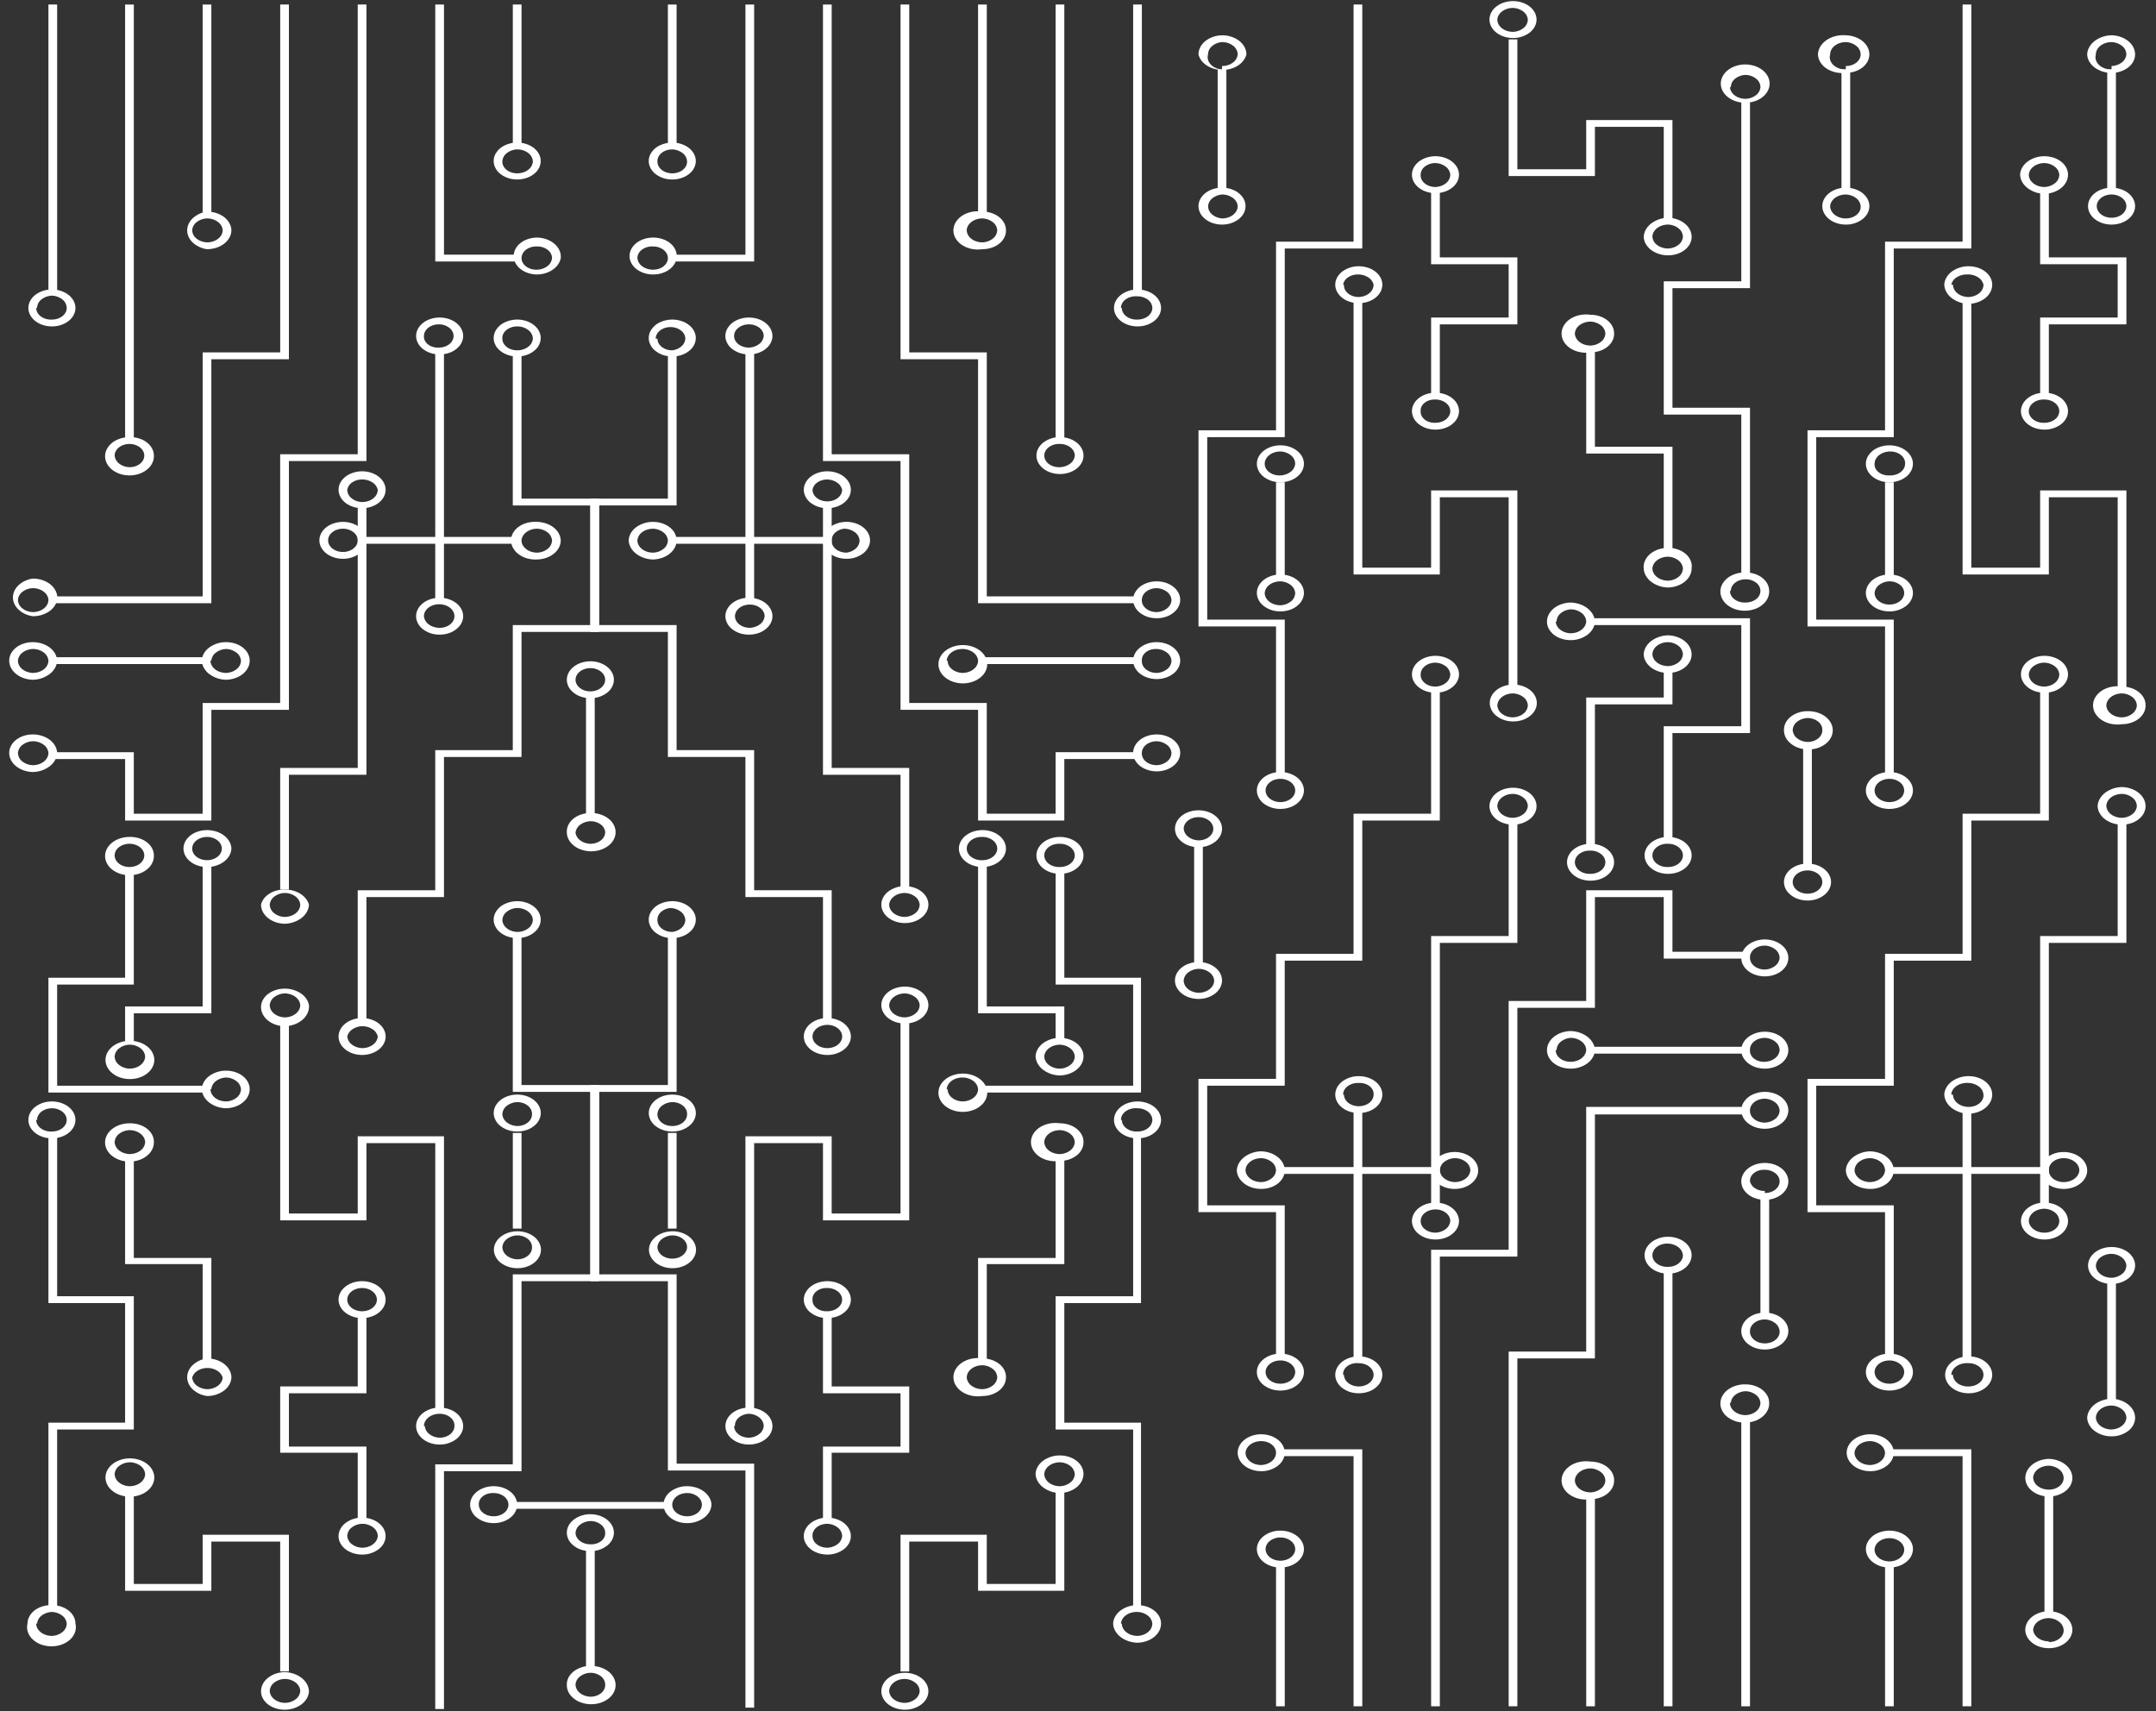 <svg xmlns="http://www.w3.org/2000/svg" width="160" height="127" fill="none"><rect width="100%" height="100%" fill="#333333" stroke="none"/><path fill="#fff" d="M4.24.335h-.646v21.252h.647V.335z"/><path fill="#fff" d="M5.598 22.854c0 .364-.184.712-.512.969-.327.256-.771.4-1.234.4-.463 0-.907-.143-1.235-.4-.327-.257-.51-.605-.51-.969 0-.363.183-.711.51-.968a2.016 2.016 0 0 1 1.235-.401c.23 0 .456.035.668.104.212.069.404.17.566.297a1.4 1.4 0 0 1 .379.444c.087.167.133.345.133.524zm-2.91 0c0 .118.03.235.09.343a.892.892 0 0 0 .254.286c.11.08.238.143.38.183.14.04.29.058.44.05.291 0 .57-.09.777-.252.206-.162.322-.38.322-.61a.82.82 0 0 0-.318-.628 1.32 1.32 0 0 0-.781-.284 1.32 1.32 0 0 0-.782.284.82.82 0 0 0-.317.628h-.065zM4.24 55.873c-.016.372-.211.726-.548.99a2.15 2.15 0 0 1-1.262.43c-.469-.013-.913-.169-1.238-.434-.326-.265-.508-.618-.508-.986 0-.364.184-.712.512-.969.327-.257.771-.4 1.234-.4.47-.001.92.142 1.258.397.338.255.536.604.553.972zm-2.909 0a.82.82 0 0 0 .318.628c.204.17.484.272.781.285.309 0 .605-.097.823-.268.218-.171.341-.403.341-.645a.845.845 0 0 0-.363-.613 1.352 1.352 0 0 0-.8-.25 1.33 1.33 0 0 0-.76.266.839.839 0 0 0-.34.597zM11.418 33.81c.013.283-.082.562-.273.802-.19.24-.469.43-.798.546-.33.115-.695.15-1.05.102a2.026 2.026 0 0 1-.944-.377 1.375 1.375 0 0 1-.514-.726 1.137 1.137 0 0 1 .091-.827 1.55 1.55 0 0 1 .666-.646 2.177 2.177 0 0 1 1.012-.243c.235-.007.469.023.688.089.22.066.42.166.588.293.17.128.304.282.396.451.091.17.139.352.139.536zm-2.91 0a.838.838 0 0 0 .34.596c.203.16.474.254.76.266.292 0 .571-.09.777-.252.206-.162.322-.381.322-.61 0-.229-.116-.448-.322-.61a1.268 1.268 0 0 0-.777-.252c-.291 0-.571.09-.777.252-.206.162-.322.381-.322.61zM4.24 44.511c-.062.34-.28.652-.613.876a2.131 2.131 0 0 1-1.196.342 1.955 1.955 0 0 1-1.055-.49c-.269-.255-.415-.575-.415-.905 0-.33.146-.65.415-.905a1.955 1.955 0 0 1 1.055-.49c.255-.001.507.04.74.12.234.082.443.2.613.348.171.149.3.324.379.514.079.19.105.392.078.59zm-2.909 0a.82.82 0 0 0 .318.629c.205.17.484.271.782.284.308 0 .604-.096.822-.267.219-.171.341-.403.341-.646-.016-.233-.146-.452-.363-.613a1.352 1.352 0 0 0-.8-.249 1.33 1.33 0 0 0-.76.266.839.839 0 0 0-.34.596zm2.909 4.514c-.016.373-.211.727-.548.99a2.15 2.15 0 0 1-1.262.43c-.469-.013-.913-.168-1.238-.433-.326-.265-.508-.619-.508-.987 0-.363.184-.712.512-.968.327-.257.771-.401 1.234-.401.47 0 .92.142 1.258.398.338.255.536.603.553.971zm-2.909 0a.82.82 0 0 0 .318.628c.204.17.484.272.781.285.309 0 .605-.096.823-.267.218-.172.341-.404.341-.646a.846.846 0 0 0-.363-.613 1.353 1.353 0 0 0-.8-.25 1.33 1.33 0 0 0-.76.267.838.838 0 0 0-.34.596zm17.199 0c0 .368-.182.722-.507.987-.326.265-.77.42-1.239.433a2.15 2.15 0 0 1-1.262-.43c-.336-.263-.532-.617-.548-.99.017-.368.215-.716.552-.971a2.099 2.099 0 0 1 1.258-.398c.463 0 .907.144 1.235.4.327.258.511.606.511.97zm-2.91 0c0 .12.03.239.089.35.059.11.144.21.252.296.108.084.237.152.378.197.141.046.292.07.445.07a1.32 1.32 0 0 0 .782-.285.82.82 0 0 0 .317-.628.838.838 0 0 0-.339-.596 1.33 1.33 0 0 0-.76-.266 1.33 1.33 0 0 0-.76.266.838.838 0 0 0-.339.596h-.065zm25.994-29.873c-.061.332-.27.636-.59.859-.32.223-.729.35-1.156.358-.463 0-.907-.144-1.235-.401-.327-.257-.511-.605-.511-.968s.184-.712.511-.969c.328-.256.772-.4 1.235-.4.243.006.483.05.704.131.22.08.418.195.581.338.163.142.288.308.367.489.08.18.111.372.093.563zm-2.91 0c0 .117.03.234.09.342a.892.892 0 0 0 .254.286c.11.08.238.143.38.184.14.04.29.057.44.05a1.33 1.33 0 0 0 .76-.266.839.839 0 0 0 .339-.596c0-.229-.116-.448-.322-.61a1.268 1.268 0 0 0-.777-.252c-.15-.007-.3.01-.44.05-.142.04-.27.103-.38.183a.895.895 0 0 0-.255.287.705.705 0 0 0-.089.342zm1.422-7.151a1.192 1.192 0 0 1-.325.747c-.2.218-.477.386-.797.482-.32.095-.668.115-1.002.057a1.913 1.913 0 0 1-.877-.386 1.297 1.297 0 0 1-.46-.702 1.1 1.1 0 0 1 .11-.784 1.51 1.51 0 0 1 .642-.606 2.167 2.167 0 0 1 1.646-.119c.216.072.412.177.575.31.163.132.29.29.374.461.084.172.123.356.114.54zm-2.845 0c0 .229.116.448.322.61.206.162.486.252.777.252.298 0 .584-.088.8-.249a.848.848 0 0 0 .364-.613c0-.242-.123-.474-.341-.646a1.343 1.343 0 0 0-.823-.267 1.32 1.32 0 0 0-.781.285.82.82 0 0 0-.318.628zm2.845 13.135a1.191 1.191 0 0 1-.325.747c-.2.218-.477.386-.797.482-.32.096-.668.116-1.002.057a1.914 1.914 0 0 1-.877-.386 1.298 1.298 0 0 1-.46-.701 1.1 1.1 0 0 1 .11-.784 1.51 1.51 0 0 1 .642-.607 2.167 2.167 0 0 1 1.646-.119c.216.072.412.178.575.31.163.133.29.29.374.462.084.172.123.355.114.54zm-2.845 0c0 .23.116.448.322.61.206.162.486.253.777.253.298 0 .584-.09.8-.25a.848.848 0 0 0 .364-.613c0-.242-.123-.474-.341-.645a1.343 1.343 0 0 0-.823-.267c-.15 0-.298.023-.436.07a1.143 1.143 0 0 0-.365.2.86.86 0 0 0-.234.297.694.694 0 0 0-.064.345zm-2.909-.203c0 .271-.102.536-.294.761a1.72 1.72 0 0 1-.783.505c-.32.103-.67.13-1.009.078a1.934 1.934 0 0 1-.894-.375 1.311 1.311 0 0 1-.478-.701 1.098 1.098 0 0 1 .1-.791c.132-.25.356-.465.643-.615.287-.15.624-.23.97-.23.463 0 .907.143 1.234.4.327.257.511.605.511.968zm-2.91 0a.664.664 0 0 0 .065.34.82.82 0 0 0 .237.287c.104.081.229.145.366.185.138.041.285.058.432.05.291 0 .571-.09.777-.252.206-.162.322-.38.322-.61 0-.228-.116-.448-.322-.61a1.268 1.268 0 0 0-.777-.252c-.292 0-.571.091-.777.253-.206.161-.322.38-.322.61zm2.909 20.796c0 .27-.102.535-.294.76a1.722 1.722 0 0 1-.784.505c-.319.103-.67.13-1.008.078a1.935 1.935 0 0 1-.894-.375 1.311 1.311 0 0 1-.478-.701 1.098 1.098 0 0 1 .1-.791c.131-.25.355-.465.642-.615.287-.15.625-.23.97-.23.463 0 .907.144 1.235.4.327.257.511.605.511.969zm-2.91 0a.839.839 0 0 0 .34.596c.203.159.473.254.76.266.15.007.3-.01.44-.05.141-.04.27-.103.379-.184a.895.895 0 0 0 .255-.286.705.705 0 0 0 .09-.342c0-.236-.12-.462-.332-.628-.212-.166-.5-.26-.8-.26-.3 0-.588.094-.8.26-.212.166-.332.392-.332.628zM41.613 40.1c0 .367-.181.721-.507.986s-.77.42-1.239.433a2.276 2.276 0 0 1-.732-.077 1.95 1.95 0 0 1-.632-.3 1.48 1.48 0 0 1-.426-.475 1.122 1.122 0 0 1-.01-1.104 1.39 1.39 0 0 1 .395-.45c.169-.128.369-.228.588-.294.22-.066.454-.096.688-.09.238-.006.475.024.698.09.223.064.427.163.602.29.174.128.314.28.413.45.099.17.154.354.162.54zm-2.91 0c0 .241.123.474.341.645.219.171.515.267.824.267a1.32 1.32 0 0 0 .78-.285.82.82 0 0 0 .319-.628.838.838 0 0 0-.34-.596 1.33 1.33 0 0 0-.76-.266 1.35 1.35 0 0 0-.8.25c-.217.16-.347.379-.363.612zm-11.509 0c0 .363-.183.711-.51.968a2.016 2.016 0 0 1-1.235.401c-.463 0-.907-.144-1.235-.401-.327-.257-.511-.605-.511-.968 0-.364.184-.712.511-.969.328-.257.772-.4 1.235-.4.463 0 .907.143 1.234.4.328.257.511.605.511.969zm-2.845 0c0 .228.116.448.322.61.207.161.486.252.778.252.291 0 .57-.091.777-.253.206-.161.322-.38.322-.61 0-.228-.116-.447-.322-.609a1.269 1.269 0 0 0-.777-.253c-.292 0-.572.091-.778.253-.206.162-.322.381-.322.61zm4.269 36.82c0 .364-.184.712-.512.969-.327.257-.771.401-1.234.401-.463 0-.907-.144-1.234-.401-.328-.257-.512-.605-.512-.968 0-.364.184-.712.512-.969.327-.257.771-.4 1.234-.4.463 0 .907.143 1.234.4.328.257.512.606.512.969zm-2.845 0a.839.839 0 0 0 .339.597c.203.159.474.254.76.266.298 0 .584-.089.8-.25a.848.848 0 0 0 .364-.612.894.894 0 0 0-.403-.55 1.353 1.353 0 0 0-1.483.016.885.885 0 0 0-.377.534zm2.843-40.575c0 .271-.102.536-.294.761-.192.225-.464.4-.783.504a2.19 2.19 0 0 1-1.009.078 1.935 1.935 0 0 1-.894-.374 1.311 1.311 0 0 1-.477-.702 1.098 1.098 0 0 1 .099-.79c.132-.251.356-.465.643-.615a2.17 2.17 0 0 1 1.638-.127c.212.069.404.17.566.297.162.127.29.278.378.444.088.166.133.344.133.524zm-2.845 0a.82.82 0 0 0 .318.629c.205.17.484.271.782.284.308 0 .604-.096.823-.267.218-.171.34-.404.34-.646a.894.894 0 0 0-.402-.549 1.374 1.374 0 0 0-.761-.212 1.289 1.289 0 0 0-.735.216.824.824 0 0 0-.364.545zm-2.843 30.788c-.016.372-.212.726-.548.99a2.15 2.15 0 0 1-1.263.43c-.469-.013-.913-.169-1.238-.434-.326-.265-.508-.618-.507-.986.076-.318.293-.604.613-.808.319-.205.72-.314 1.132-.308.42-.008.83.1 1.16.303.331.204.56.49.65.813zm-2.91 0a.82.82 0 0 0 .318.628c.204.17.484.272.781.285.309 0 .605-.097.823-.268.219-.171.341-.403.341-.645-.016-.233-.146-.453-.363-.613a1.352 1.352 0 0 0-.8-.25 1.329 1.329 0 0 0-.76.267.839.839 0 0 0-.34.596zm2.91 7.455a1.18 1.18 0 0 1-.098.582 1.448 1.448 0 0 1-.381.506 1.917 1.917 0 0 1-.603.348c-.229.084-.477.13-.729.136-.469-.013-.913-.168-1.238-.433-.326-.265-.508-.619-.507-.987 0-.363.183-.712.51-.968a2.016 2.016 0 0 1 1.235-.401 2.13 2.13 0 0 1 1.197.341c.333.224.551.535.614.876zm-2.91 0a.82.82 0 0 0 .318.628c.204.17.484.272.781.285.309 0 .605-.096.823-.268.219-.17.341-.403.341-.645-.016-.233-.146-.453-.363-.613a1.352 1.352 0 0 0-.8-.25 1.33 1.33 0 0 0-.76.267.838.838 0 0 0-.34.596zm14.353 31.244c0 .363-.184.711-.511.968a2.016 2.016 0 0 1-1.235.401c-.463 0-.907-.144-1.234-.401-.327-.257-.511-.605-.511-.968 0-.364.184-.712.51-.969a2.016 2.016 0 0 1 1.235-.401c.463 0 .907.144 1.235.401.327.257.511.605.511.969zm-2.845 0a.84.84 0 0 0 .34.596c.202.159.473.254.76.266.144 0 .287-.022.42-.066a1.15 1.15 0 0 0 .357-.187.886.886 0 0 0 .238-.279.707.707 0 0 0 .083-.33.694.694 0 0 0-.064-.346.85.85 0 0 0-.234-.297 1.123 1.123 0 0 0-.365-.2 1.328 1.328 0 0 0-.436-.07c-.308 0-.604.096-.823.267-.218.171-.34.403-.34.646h.064zm8.6-37.534a1.191 1.191 0 0 1-.325.747c-.2.218-.477.386-.797.482-.32.096-.668.116-1.002.057a1.914 1.914 0 0 1-.877-.386 1.298 1.298 0 0 1-.46-.701 1.1 1.1 0 0 1 .11-.784 1.51 1.51 0 0 1 .642-.607 2.167 2.167 0 0 1 1.646-.119c.216.072.412.178.575.31.163.133.29.29.374.462.084.172.123.355.114.54zm-2.845 0a.839.839 0 0 0 .339.597c.203.159.474.254.76.266.298 0 .584-.09.8-.25a.848.848 0 0 0 .364-.613c0-.242-.123-.474-.341-.645a1.343 1.343 0 0 0-.823-.268 1.32 1.32 0 0 0-.781.285.82.82 0 0 0-.318.628zm-8.665 28.15c0 .27-.102.536-.294.76a1.711 1.711 0 0 1-.783.505 2.19 2.19 0 0 1-1.009.078 1.934 1.934 0 0 1-.894-.375 1.312 1.312 0 0 1-.477-.7 1.098 1.098 0 0 1 .099-.792c.132-.25.356-.464.643-.615.287-.15.624-.23.97-.23.229 0 .456.035.668.104.211.069.404.17.566.297a1.4 1.4 0 0 1 .378.444c.088.166.133.344.133.524zm-2.845 0c0 .229.116.448.322.61.207.161.486.252.778.252.291 0 .57-.09.777-.252.206-.162.322-.381.322-.61 0-.229-.116-.448-.322-.61a1.268 1.268 0 0 0-.777-.252c-.292 0-.571.09-.778.252-.206.162-.322.381-.322.61zm2.845 17.549c0 .363-.183.711-.51.968a2.016 2.016 0 0 1-1.235.401c-.463 0-.907-.144-1.235-.401-.327-.257-.511-.605-.511-.968s.184-.712.511-.969a2.02 2.02 0 0 1 1.235-.401c.463 0 .907.145 1.234.401.328.257.511.606.511.969zm-2.845 0a.84.84 0 0 0 .34.596c.203.159.473.254.76.266.297 0 .584-.089.8-.249.217-.161.347-.38.364-.613 0-.242-.123-.475-.341-.646a1.344 1.344 0 0 0-.823-.267 1.325 1.325 0 0 0-.782.284.82.82 0 0 0-.317.629zM11.418 63.48c.013.283-.082.562-.273.803-.19.24-.469.43-.798.545a2.27 2.27 0 0 1-1.05.102 2.025 2.025 0 0 1-.944-.377 1.374 1.374 0 0 1-.514-.726A1.137 1.137 0 0 1 7.93 63c.135-.263.367-.487.666-.646a2.178 2.178 0 0 1 1.012-.243c.235-.007.469.023.688.09.22.065.42.165.588.292.17.128.304.282.396.451.091.17.139.352.139.536zm-2.91 0c0 .229.117.448.323.61.206.162.486.252.777.252.144 0 .287-.022.42-.065.134-.043.255-.107.357-.187a.883.883 0 0 0 .239-.28.705.705 0 0 0 .083-.33.704.704 0 0 0-.083-.33.883.883 0 0 0-.239-.28 1.16 1.16 0 0 0-.356-.186 1.367 1.367 0 0 0-.42-.066c-.292 0-.572.09-.778.252-.206.162-.322.382-.322.61zM18.53 80.826c0 .368-.182.722-.507.987-.326.265-.77.42-1.239.433a2.15 2.15 0 0 1-1.262-.43c-.336-.263-.532-.617-.548-.99.017-.368.215-.716.552-.971a2.098 2.098 0 0 1 1.258-.398c.463 0 .907.144 1.235.4.327.258.511.606.511.97zm-2.91 0c0 .12.03.239.089.35.059.11.144.21.252.296.108.084.237.152.378.198.141.045.292.069.445.069a1.32 1.32 0 0 0 .782-.285.82.82 0 0 0 .317-.628.839.839 0 0 0-.339-.596 1.33 1.33 0 0 0-.76-.266 1.33 1.33 0 0 0-.76.266.839.839 0 0 0-.339.596h-.065zm-4.202 3.957c0 .281-.106.556-.305.79a1.786 1.786 0 0 1-.812.522 2.267 2.267 0 0 1-1.046.081 2.006 2.006 0 0 1-.927-.389 1.36 1.36 0 0 1-.496-.727 1.139 1.139 0 0 1 .103-.82c.137-.26.37-.481.667-.637a2.18 2.18 0 0 1 1.006-.24c.24-.007.48.025.703.094.224.069.427.173.597.306.17.134.303.293.391.468.088.176.128.364.12.552zm-2.91 0a.839.839 0 0 0 .34.596c.203.16.473.254.76.266.298 0 .584-.088.8-.249a.848.848 0 0 0 .364-.613c0-.242-.123-.474-.341-.645a1.343 1.343 0 0 0-.823-.268 1.32 1.32 0 0 0-.782.285.82.82 0 0 0-.317.628zm8.664 17.448c-.017.367-.215.716-.553.971a2.097 2.097 0 0 1-1.258.398 1.95 1.95 0 0 1-1.054-.49c-.269-.254-.415-.574-.415-.905 0-.33.146-.65.415-.904a1.95 1.95 0 0 1 1.054-.49c.238 0 .474.036.693.108.22.071.42.176.588.307.168.132.301.289.392.461.091.173.138.357.138.544zm-2.91 0a.84.84 0 0 0 .34.596c.202.159.473.254.76.266.297 0 .584-.089.8-.249.217-.161.347-.38.363-.613a.919.919 0 0 0-.42-.518 1.375 1.375 0 0 0-.744-.192 1.368 1.368 0 0 0-.704.207.915.915 0 0 0-.395.503zm-2.844 7.151c.05.205.042.417-.025.619a1.336 1.336 0 0 1-.358.553c-.17.161-.383.291-.624.38a2.237 2.237 0 0 1-.771.135c-.267 0-.53-.046-.772-.135a1.823 1.823 0 0 1-.624-.38 1.337 1.337 0 0 1-.358-.553 1.121 1.121 0 0 1-.025-.619c.08-.325.3-.617.625-.828a2.14 2.14 0 0 1 1.154-.325c.42 0 .829.115 1.153.325.325.211.545.503.625.828zm-2.91 0a.82.82 0 0 0 .318.628c.204.17.484.272.781.285.309 0 .605-.096.823-.268.218-.171.341-.403.341-.645a.846.846 0 0 0-.363-.613 1.344 1.344 0 0 0-.8-.249 1.33 1.33 0 0 0-.76.266.837.837 0 0 0-.34.596zm14.42 16.128c-.017.368-.215.716-.553.972a2.096 2.096 0 0 1-1.258.397c-.463 0-.907-.144-1.234-.401-.328-.257-.511-.605-.511-.968 0-.368.181-.722.507-.987.325-.265.77-.42 1.238-.433.475.012.927.166 1.263.43.336.263.532.617.548.99zm-2.91 0a.837.837 0 0 0 .34.596c.202.159.473.254.76.266a1.35 1.35 0 0 0 .8-.249.846.846 0 0 0 .363-.613c0-.242-.122-.474-.34-.646a1.344 1.344 0 0 0-.824-.267 1.319 1.319 0 0 0-.781.285.818.818 0 0 0-.318.628zm-14.42-42.4c0 .363-.184.711-.512.968-.327.257-.771.4-1.234.4-.463 0-.907-.143-1.235-.4-.327-.257-.51-.605-.51-.969 0-.363.183-.711.51-.968.328-.257.772-.4 1.235-.4.463 0 .907.143 1.234.4.328.257.512.605.512.968zm-2.91 0c0 .117.03.234.09.342a.892.892 0 0 0 .254.286c.11.08.238.143.38.183.14.04.29.058.44.05.291 0 .57-.09.777-.252.206-.161.322-.38.322-.61 0-.228-.116-.447-.322-.61a1.268 1.268 0 0 0-.777-.252c-.292 0-.571.091-.777.253-.207.162-.322.38-.322.61h-.065zm2.91 37.379c.05.205.042.417-.024.619a1.344 1.344 0 0 1-.359.553c-.17.161-.383.291-.624.38a2.237 2.237 0 0 1-.771.135c-.267 0-.53-.046-.771-.135a1.823 1.823 0 0 1-.624-.38 1.344 1.344 0 0 1-.359-.553 1.121 1.121 0 0 1-.024-.619c0-.185.047-.367.139-.536.091-.17.226-.323.395-.451s.37-.228.588-.293c.22-.066.454-.097.688-.09.463 0 .907.145 1.235.401.327.257.511.605.511.969zm-2.91 0c0 .242.123.474.341.645.219.171.515.268.823.268a1.32 1.32 0 0 0 .782-.285.82.82 0 0 0 .318-.628.841.841 0 0 0-.34-.597 1.336 1.336 0 0 0-.76-.266 1.336 1.336 0 0 0-.76.266.841.841 0 0 0-.339.597H2.69zm8.73-42.097c.05.205.042.417-.025.62a1.338 1.338 0 0 1-.358.552 1.84 1.84 0 0 1-.624.38 2.242 2.242 0 0 1-.771.135c-.267 0-.53-.046-.772-.135a1.822 1.822 0 0 1-.624-.38 1.34 1.34 0 0 1-.358-.553 1.123 1.123 0 0 1-.025-.62c.08-.324.3-.616.625-.827a2.14 2.14 0 0 1 1.154-.325c.42 0 .829.115 1.153.325.325.21.545.504.625.828zm-2.91 0a.82.82 0 0 0 .318.628c.204.17.484.272.781.285.309 0 .605-.096.823-.268.218-.17.341-.403.341-.645a.846.846 0 0 0-.363-.613 1.354 1.354 0 0 0-.8-.25 1.33 1.33 0 0 0-.76.267.838.838 0 0 0-.34.596zm8.665-15.419c-.017.368-.215.716-.552.971a2.098 2.098 0 0 1-1.258.398c-.463 0-.907-.144-1.235-.4-.327-.258-.511-.606-.511-.97 0-.362.184-.71.511-.968.328-.256.772-.4 1.235-.4.469 0 .92.142 1.258.397.337.256.535.604.552.972zm-2.91 0c0 .229.116.448.322.61.207.161.486.252.778.252.291 0 .57-.09.777-.252.206-.162.322-.381.322-.61 0-.229-.116-.448-.322-.61a1.268 1.268 0 0 0-.777-.252c-.292 0-.571.09-.777.252-.207.162-.322.381-.322.61zm2.909-45.9c0 .377-.19.738-.53 1.004s-.8.416-1.28.416a1.955 1.955 0 0 1-1.055-.49c-.269-.255-.415-.574-.415-.905 0-.33.146-.65.415-.904a1.954 1.954 0 0 1 1.054-.49c.47 0 .92.142 1.258.397.338.256.536.604.553.972zm-2.91 0a.82.82 0 0 0 .318.628c.204.17.484.272.781.285.31 0 .605-.096.823-.268.219-.17.341-.403.341-.645-.016-.233-.146-.453-.363-.613a1.352 1.352 0 0 0-.8-.25 1.33 1.33 0 0 0-.76.267.839.839 0 0 0-.34.596z"/><path fill="#fff" d="M9.93.335h-.646v32.511h.647V.336zm5.755 0h-.646v15.622h.646V.335z"/><path fill="#fff" d="M21.44.335V26.66h-5.755v18.106H3.853v-.507H15.04V26.151h5.754V.335h.647z"/><path fill="#fff" d="M27.195.335v33.88H21.44v18.463h-5.755v8.216h-6.4V56.33H3.852v-.507H9.93v4.565h5.108V52.17h5.754V33.71h5.755V.335h.647zM38.38 18.899v.507h-6.078V.336h.647v18.563h5.431zm-5.432 6.999H32.3v18.614h.647V25.898zM27.194 37.36v20.136H21.44v8.521h-.647V56.99h5.755V37.361h.646zM15.362 80.573v.507H3.594v-8.52h5.69v-7.964h.646v8.47H4.24v7.507h11.122z"/><path fill="#fff" d="M15.685 64.09v11.107H9.931v2.08h-.647V74.69h5.755v-10.6h.646zm17.264 20.236v20.338h-.647V84.833h-5.108v5.731h-6.4v-14.81h.646v14.303h5.108v-5.731h6.4z"/><path fill="#fff" d="M27.194 97.564v5.833H21.44v3.956h5.754v5.477h-.646v-5.021h-5.755v-4.92h5.755v-5.325h.646zM9.93 96.195v9.89H4.24v13.289h-.646v-13.796h5.69v-8.876h-5.69V84.327h.647v11.868h5.69zm5.755-2.841v7.811h-.646V93.81H9.284v-7.912h.647v7.456h5.754zm5.755 20.542v10.143h-.647v-9.636h-5.108v3.652h-6.4v-7.558h.646v7.05h5.108v-3.651h6.4zM38.704.335h-.647v10.5h.647V.334zm5.753 36.67v9.89h-5.755v9.281h-5.754v10.398h-5.755v9.18h-.646v-9.687H32.3V55.669h5.755v-9.281h5.754v-8.876h-5.754v-11.31h.646v10.803h5.755zm-29.03 11.768H3.917v.507h11.51v-.508z"/><path fill="#fff" d="M38.38 39.846H26.87v.507h11.51v-.507zm6.077 40.676v14.556h-5.755v14.1h-5.754v17.651H32.3v-18.158h5.755v-14.1h5.754V81.03h-5.754V69.465h.646v11.057h5.755z"/><path fill="#fff" d="M38.704 84.073h-.647v7.1h.647v-7.1zm101.834 23.736c0 .363-.184.712-.512.968a2.012 2.012 0 0 1-1.234.402c-.463 0-.907-.145-1.234-.402-.328-.256-.512-.605-.512-.968s.184-.711.512-.968c.327-.257.771-.401 1.234-.401.463 0 .907.144 1.234.401.328.257.512.605.512.968zm-2.91 0c0 .242.123.474.341.646.218.171.514.267.823.267.297-.013.577-.115.781-.285a.814.814 0 0 0 .318-.628.835.835 0 0 0-.339-.596 1.33 1.33 0 0 0-.76-.266c-.298 0-.584.089-.801.249-.216.161-.346.38-.363.613zm4.333 7.202a1.194 1.194 0 0 1-.325.746 1.75 1.75 0 0 1-.796.482c-.32.096-.669.116-1.003.058a1.926 1.926 0 0 1-.877-.386 1.299 1.299 0 0 1-.46-.702 1.1 1.1 0 0 1 .11-.784 1.51 1.51 0 0 1 .643-.607 2.172 2.172 0 0 1 1.646-.118c.216.072.411.177.574.31.163.132.29.289.374.461.084.172.123.356.114.54zm-2.845 0c0 .229.116.448.322.61.206.161.486.252.777.252.292 0 .572-.091.778-.252.206-.162.322-.381.322-.61 0-.229-.116-.448-.322-.61a1.267 1.267 0 0 0-.778-.252c-.291 0-.571.09-.777.252-.206.162-.322.381-.322.61zm2.845-13.186c0 .27-.102.535-.294.76a1.722 1.722 0 0 1-.784.505 2.2 2.2 0 0 1-1.008.078 1.94 1.94 0 0 1-.894-.375 1.314 1.314 0 0 1-.478-.701 1.1 1.1 0 0 1 .099-.791c.133-.251.356-.465.643-.615.288-.15.625-.231.97-.231.463 0 .907.144 1.235.401.327.257.511.605.511.969zm-2.845 0a.78.78 0 0 0 .322.609c.206.162.486.253.777.253.292 0 .571-.091.778-.253a.779.779 0 0 0 .321-.609c0-.229-.115-.448-.321-.61a1.27 1.27 0 0 0-.778-.253c-.291 0-.571.091-.777.253-.206.162-.322.381-.322.61zm8.728.203c0 .363-.184.711-.512.968-.327.257-.771.401-1.234.401-.463 0-.907-.144-1.234-.401-.328-.257-.512-.605-.512-.968 0-.364.184-.712.512-.969.327-.257.771-.401 1.234-.401.463 0 .907.144 1.234.401.328.257.512.605.512.969zm-2.91 0c0 .117.03.234.09.342a.895.895 0 0 0 .255.286c.109.081.238.143.379.183.14.041.29.058.44.051.292 0 .571-.091.777-.253a.78.78 0 0 0 .322-.609c0-.229-.116-.448-.322-.61a1.265 1.265 0 0 0-.777-.253 1.48 1.48 0 0 0-.47.034 1.295 1.295 0 0 0-.414.178.987.987 0 0 0-.291.292.768.768 0 0 0-.118.359h.129zm2.911-20.796c0 .368-.182.722-.507.987-.326.265-.77.42-1.239.433a2.15 2.15 0 0 1-1.262-.43c-.336-.263-.532-.617-.548-.99.016-.368.215-.716.552-.971a2.1 2.1 0 0 1 1.258-.398c.463 0 .907.144 1.235.4.327.258.511.606.511.97zm-2.91 0c0 .242.123.475.341.646.218.171.514.267.823.267.15 0 .298-.023.436-.07a1.14 1.14 0 0 0 .365-.2.858.858 0 0 0 .234-.297.695.695 0 0 0 .064-.346.836.836 0 0 0-.339-.596 1.329 1.329 0 0 0-.76-.266 1.47 1.47 0 0 0-.47.034 1.285 1.285 0 0 0-.414.178.986.986 0 0 0-.291.292.767.767 0 0 0-.118.358h.129zm-4.396 5.631c0 .363-.184.711-.511.968a2.018 2.018 0 0 1-1.235.401c-.469 0-.92-.142-1.257-.398-.338-.255-.536-.604-.553-.971.016-.373.212-.727.548-.99a2.149 2.149 0 0 1 1.262-.43c.469.013.913.168 1.239.433.326.265.507.619.507.987zm-2.909 0c.016.233.146.452.362.613.217.16.504.25.801.249.287-.012.558-.107.76-.266a.84.84 0 0 0 .34-.596.823.823 0 0 0-.318-.629 1.321 1.321 0 0 0-.782-.284c-.308 0-.604.096-.823.267-.218.171-.34.404-.34.646zm17.263 0c0 .363-.184.711-.511.968s-.771.401-1.234.401c-.463 0-.907-.144-1.235-.401-.327-.257-.511-.605-.511-.968 0-.364.184-.712.511-.969a2.018 2.018 0 0 1 1.235-.4c.463 0 .907.144 1.234.4.327.257.511.605.511.969zm-2.845 0c0 .228.116.448.322.61.206.161.486.252.778.252.297 0 .584-.089.8-.25.217-.16.347-.38.363-.612 0-.242-.122-.475-.34-.646a1.346 1.346 0 0 0-.823-.267c-.15 0-.299.023-.437.07a1.145 1.145 0 0 0-.364.2.857.857 0 0 0-.234.297.696.696 0 0 0-.065.346zm1.422-36.823c0 .364-.184.712-.511.969s-.771.4-1.234.4c-.463 0-.907-.143-1.235-.4-.327-.257-.511-.605-.511-.969 0-.363.184-.711.511-.968a2.018 2.018 0 0 1 1.235-.401c.463 0 .907.144 1.234.401.327.257.511.605.511.968zm-2.909 0c0 .243.122.475.341.646.218.171.514.267.823.267.297-.013.577-.114.781-.284a.823.823 0 0 0 .318-.629.843.843 0 0 0-.339-.596 1.33 1.33 0 0 0-.76-.266 1.35 1.35 0 0 0-.801.25c-.217.16-.347.38-.363.612zm2.909 40.576c0 .363-.184.711-.511.968s-.771.401-1.234.401c-.23 0-.457-.035-.669-.104a1.844 1.844 0 0 1-.566-.297 1.391 1.391 0 0 1-.378-.444 1.115 1.115 0 0 1-.133-.524c0-.18.045-.358.133-.524a1.39 1.39 0 0 1 .378-.444c.162-.128.355-.228.566-.297.212-.07.439-.105.669-.105.463 0 .907.145 1.234.402.327.256.511.605.511.968zm-2.909 0c.016.233.146.453.363.613.216.16.503.25.801.25.291 0 .571-.092.777-.253.206-.162.322-.381.322-.61a.823.823 0 0 0-.318-.628 1.318 1.318 0 0 0-.781-.285c-.309 0-.605.096-.823.267-.219.171-.341.404-.341.646zm8.664-30.787c0 .363-.184.711-.512.968-.327.257-.771.401-1.234.401a2.1 2.1 0 0 1-1.258-.398c-.338-.255-.536-.603-.552-.971.016-.373.212-.727.548-.99a2.15 2.15 0 0 1 1.262-.43c.469.013.913.168 1.239.433.325.265.507.619.507.987zm-2.91 0c.017.233.147.452.363.613.217.16.503.25.801.25.286-.013.557-.108.76-.267a.836.836 0 0 0 .339-.596.816.816 0 0 0-.318-.628 1.317 1.317 0 0 0-.781-.285c-.153 0-.304.024-.445.07-.142.045-.27.113-.378.197a.928.928 0 0 0-.252.297.74.74 0 0 0-.089.349zm2.909-7.456c0 .363-.183.711-.511.968-.327.257-.771.401-1.234.401-.262.04-.532.033-.79-.019a2.028 2.028 0 0 1-.704-.281 1.53 1.53 0 0 1-.485-.49 1.176 1.176 0 0 1-.172-.605c0-.209.059-.415.172-.605a1.54 1.54 0 0 1 .485-.49c.205-.133.446-.229.704-.28.258-.052.528-.059.79-.02.235 0 .467.037.683.11.216.071.412.177.575.31.163.132.29.289.374.461.083.172.122.356.113.54zm-2.909 0c.016.233.146.452.363.613.216.16.503.25.801.249a1.33 1.33 0 0 0 .76-.266.84.84 0 0 0 .339-.596.82.82 0 0 0-.318-.629 1.317 1.317 0 0 0-.781-.284 1.42 1.42 0 0 0-.446.07 1.223 1.223 0 0 0-.377.197.944.944 0 0 0-.253.296.75.75 0 0 0-.088.35zm-8.47-31.243c0 .367-.182.721-.507.986-.326.265-.77.42-1.239.434a2.15 2.15 0 0 1-1.262-.43c-.336-.264-.532-.618-.548-.99.016-.368.215-.717.552-.972a2.1 2.1 0 0 1 1.258-.398c.463 0 .907.144 1.235.401.327.257.511.605.511.968zm-2.91 0c0 .242.123.474.341.645.218.171.514.267.823.267.297-.013.577-.115.782-.284a.818.818 0 0 0 .317-.629.897.897 0 0 0-.427-.566 1.39 1.39 0 0 0-.801-.194 1.377 1.377 0 0 0-.762.211.893.893 0 0 0-.402.55h.129zm-2.974 37.533c0 .27-.102.535-.294.76a1.73 1.73 0 0 1-.784.505c-.319.103-.67.13-1.008.078a1.931 1.931 0 0 1-.894-.375 1.31 1.31 0 0 1-.478-.701 1.1 1.1 0 0 1 .099-.791c.133-.25.356-.465.643-.615.288-.15.625-.23.97-.23.463 0 .907.143 1.235.4.327.257.511.605.511.968zm-2.845 0c0 .228.116.448.322.61.206.16.486.252.777.252.292 0 .571-.091.778-.253a.78.78 0 0 0 .321-.61.78.78 0 0 0-.321-.61 1.271 1.271 0 0 0-.778-.252c-.291 0-.571.091-.777.253-.206.162-.322.38-.322.61zm14.353-28.15c0 .363-.184.711-.511.968a2.018 2.018 0 0 1-1.235.401c-.463 0-.907-.144-1.234-.4-.328-.258-.512-.606-.512-.97 0-.362.184-.71.512-.968.327-.256.771-.4 1.234-.4.463 0 .907.144 1.235.4.327.257.511.606.511.969zm-2.91 0c0 .117.031.234.09.342a.894.894 0 0 0 .255.286c.109.081.238.143.379.184.141.04.291.057.44.05.292 0 .571-.09.777-.253a.776.776 0 0 0 .322-.61c0-.228-.115-.447-.322-.609a1.266 1.266 0 0 0-.777-.252 1.38 1.38 0 0 0-.44.05 1.18 1.18 0 0 0-.379.183.894.894 0 0 0-.255.287.712.712 0 0 0-.09.342zm2.911-17.549c0 .368-.181.722-.507.987s-.77.42-1.239.433a2.15 2.15 0 0 1-1.262-.43c-.336-.263-.532-.617-.548-.99.017-.367.215-.716.553-.971a2.095 2.095 0 0 1 1.257-.398c.463 0 .907.144 1.235.401.327.257.511.605.511.968zm-2.909 0c0 .242.122.475.34.646.219.171.515.267.823.267a1.32 1.32 0 0 0 .782-.284.823.823 0 0 0 .318-.629.841.841 0 0 0-.34-.596 1.328 1.328 0 0 0-.76-.266c-.297 0-.584.089-.801.25-.216.16-.346.38-.362.612z"/><path fill="#fff" d="M146.293 107.555v19.071h-.647v-18.563h-5.431v-.508h6.078zm-.001-25.105h-.646v18.614h.646V82.45zm11.511-21.505v9.028h-5.755V89.6h-.646V69.465h5.754v-8.52h.647zm0-24.549v14.81h-.647V36.903h-5.108v5.731h-6.401V22.296h.647v19.831h5.108v-5.731h6.401z"/><path fill="#fff" d="M157.803 19.101v4.97h-5.755v5.326h-.646v-5.832h5.754v-3.957h-5.754v-5.477h.646v4.97h5.755zm-17.264 97.026h-.646v10.498h.646v-10.498zm11.509-64.92v9.687h-5.754v10.398h-5.755v9.281h-5.754v8.876h5.754v11.311h-.647V89.956h-5.754v-9.89h5.754v-9.282h5.755V60.387h5.754v-9.18h.647z"/><path fill="#fff" d="M151.724 86.609h-11.509v.507h11.509v-.507zM146.294.335v18.107h-5.755v13.999h-5.754v13.542h5.754v11.513h-.647V46.49h-5.754V31.933h5.754V17.935h5.755V.335h.647z"/><path fill="#fff" d="M140.538 35.788h-.647v7.1h.647v-7.1zm-10.668 69.587h-.646v21.251h.646v-21.251z"/><path fill="#fff" d="M131.292 104.106c.013.285-.084.567-.278.808a1.766 1.766 0 0 1-.809.545 2.273 2.273 0 0 1-1.06.092 2.002 2.002 0 0 1-.942-.391 1.356 1.356 0 0 1-.499-.739 1.14 1.14 0 0 1 .119-.831c.145-.262.386-.483.694-.635a2.2 2.2 0 0 1 1.029-.218c.463 0 .907.144 1.235.401.327.257.511.605.511.968zm-2.91 0c0 .243.123.475.341.646.219.171.515.267.823.267.298-.013.577-.115.782-.284a.82.82 0 0 0 .317-.629.837.837 0 0 0-.339-.596 1.328 1.328 0 0 0-.76-.266 1.33 1.33 0 0 0-.76.266.84.84 0 0 0-.339.596h-.065zm4.333-33.018c0 .364-.184.712-.511.969s-.771.4-1.234.4c-.463 0-.908-.143-1.235-.4-.327-.257-.511-.605-.511-.969 0-.18.045-.357.133-.524.087-.166.216-.317.378-.444s.355-.228.566-.297a2.173 2.173 0 0 1 1.337 0c.211.07.404.17.566.297.162.127.291.278.378.444.088.167.133.345.133.524zm-2.845 0c0 .23.116.448.322.61.206.162.486.253.778.253a1.33 1.33 0 0 0 .76-.266.843.843 0 0 0 .339-.597.822.822 0 0 0-.318-.628 1.317 1.317 0 0 0-.781-.284c-.15 0-.299.023-.437.07a1.136 1.136 0 0 0-.364.2.856.856 0 0 0-.234.297.695.695 0 0 0-.065.345zm-4.333 22.064c0 .363-.184.711-.511.968s-.771.401-1.234.401c-.463 0-.907-.144-1.235-.4-.327-.258-.511-.606-.511-.97 0-.362.184-.71.511-.968a2.018 2.018 0 0 1 1.235-.4c.463 0 .907.144 1.234.4.327.257.511.606.511.969zm-2.909 0a.7.7 0 0 0 .089.342.894.894 0 0 0 .255.286c.109.08.238.143.379.183.141.04.291.058.441.051.291 0 .571-.09.777-.252.206-.162.322-.382.322-.61a.843.843 0 0 0-.339-.596 1.332 1.332 0 0 0-.76-.266c-.15-.007-.3.01-.441.05-.141.04-.27.103-.379.183a.893.893 0 0 0-.255.287.7.7 0 0 0-.089.342zm10.087-10.702a1.184 1.184 0 0 1-.325.746 1.754 1.754 0 0 1-.796.482 2.2 2.2 0 0 1-1.003.057 1.917 1.917 0 0 1-.877-.386 1.295 1.295 0 0 1-.46-.701 1.1 1.1 0 0 1 .11-.784 1.51 1.51 0 0 1 .643-.607 2.167 2.167 0 0 1 1.646-.119c.216.072.412.177.575.31.162.133.29.29.374.462.083.172.122.355.113.54zm-2.845 0c0 .228.116.447.322.609.207.162.486.252.778.252a1.33 1.33 0 0 0 .76-.266.84.84 0 0 0 .339-.596.82.82 0 0 0-.318-.628 1.317 1.317 0 0 0-.781-.285c-.15 0-.299.024-.436.07a1.141 1.141 0 0 0-.365.2.856.856 0 0 0-.234.298.706.706 0 0 0-.065.345zm-34.527 25.359c0 .363-.184.712-.512.968a2.014 2.014 0 0 1-1.234.402c-.463 0-.907-.145-1.235-.402-.327-.256-.511-.605-.511-.968s.184-.711.511-.968a2.016 2.016 0 0 1 1.235-.401c.463 0 .907.144 1.234.401.328.257.511.605.511.968zm-2.91 0c0 .242.123.474.34.646.22.171.515.267.824.267.297-.013.577-.115.781-.285a.817.817 0 0 0 .318-.628.707.707 0 0 0-.084-.33.89.89 0 0 0-.238-.28 1.149 1.149 0 0 0-.357-.186 1.346 1.346 0 0 0-.42-.066c-.298 0-.585.089-.801.249-.217.161-.347.38-.363.613zm4.333 7.151c0 .363-.184.712-.512.968-.327.257-.771.401-1.234.401-.463 0-.907-.144-1.235-.401-.327-.256-.51-.605-.51-.968s.183-.712.51-.968a2.016 2.016 0 0 1 1.235-.401c.463 0 .907.144 1.234.401.328.256.511.605.511.968zm-2.845 0c0 .229.115.448.322.61.206.161.485.252.777.252.291 0 .57-.091.777-.252.206-.162.322-.381.322-.61 0-.229-.116-.448-.322-.61a1.272 1.272 0 0 0-.777-.252 1.27 1.27 0 0 0-.777.252c-.207.162-.322.381-.322.61zm2.845-13.135c0 .27-.103.535-.295.76a1.72 1.72 0 0 1-.783.505c-.32.103-.67.131-1.009.078a1.941 1.941 0 0 1-.894-.375 1.315 1.315 0 0 1-.477-.701 1.097 1.097 0 0 1 .099-.791c.132-.251.356-.465.643-.615.287-.15.624-.231.97-.231.463 0 .907.144 1.234.401.328.257.512.605.512.969zm-2.845 0a.78.78 0 0 0 .322.609c.206.162.485.253.777.253.291 0 .57-.091.777-.253a.78.78 0 0 0 .322-.609c0-.229-.116-.448-.322-.61a1.267 1.267 0 0 0-.777-.253c-.292 0-.571.091-.777.253-.207.162-.322.381-.322.61zm8.663.203c0 .27-.103.535-.294.76a1.722 1.722 0 0 1-.784.505c-.319.103-.67.13-1.009.078a1.943 1.943 0 0 1-.894-.375 1.315 1.315 0 0 1-.477-.701 1.1 1.1 0 0 1 .1-.792 1.5 1.5 0 0 1 .642-.614c.287-.151.625-.231.97-.231.463 0 .907.144 1.234.401.328.257.512.605.512.969zm-2.845 0c0 .228.116.447.322.609.206.162.485.253.777.253.291 0 .571-.091.777-.253.206-.162.322-.381.322-.609a.692.692 0 0 0-.084-.33.875.875 0 0 0-.238-.28 1.151 1.151 0 0 0-.356-.187 1.383 1.383 0 0 0-.421-.066 1.319 1.319 0 0 0-.452.033c-.146.038-.279.1-.39.182a.844.844 0 0 0-.254.295.658.658 0 0 0-.068.353h.065zm2.845-20.796c0 .363-.184.712-.512.969-.327.256-.771.4-1.234.4-.463 0-.907-.144-1.234-.4-.328-.257-.512-.606-.512-.969s.184-.711.511-.968a2.016 2.016 0 0 1 1.235-.401c.463 0 .907.144 1.234.4.328.258.512.606.512.97zm-2.845 0c0 .229.116.448.322.61.206.162.485.252.777.252.291 0 .571-.09.777-.252.206-.162.322-.381.322-.61a.648.648 0 0 0-.064-.338.823.823 0 0 0-.237-.288 1.101 1.101 0 0 0-.366-.186 1.298 1.298 0 0 0-.432-.05c-.15-.007-.3.01-.441.05-.14.04-.269.103-.378.184a.892.892 0 0 0-.256.286.707.707 0 0 0-.089.342h.065zm-4.397 5.63c0 .364-.184.712-.511.969s-.771.4-1.234.4c-.47.001-.92-.141-1.258-.397-.338-.255-.536-.604-.553-.972.016-.372.212-.726.548-.99a2.15 2.15 0 0 1 1.263-.43c.468.014.913.169 1.238.434.326.265.508.618.507.986zm-2.91 0c.017.234.147.453.364.614.216.16.503.25.8.249a1.33 1.33 0 0 0 .76-.266.839.839 0 0 0 .34-.597.819.819 0 0 0-.318-.628 1.319 1.319 0 0 0-.781-.284c-.153 0-.305.023-.446.07-.141.045-.27.112-.377.197a.933.933 0 0 0-.253.296.745.745 0 0 0-.088.35zm17.266.001c0 .363-.184.711-.512.968-.327.257-.771.401-1.234.401-.463 0-.907-.144-1.234-.401-.328-.257-.512-.605-.512-.968 0-.18.045-.358.133-.525.088-.166.217-.317.379-.444a1.83 1.83 0 0 1 .566-.297 2.171 2.171 0 0 1 1.336 0c.212.07.404.17.566.297.163.127.291.278.379.444.088.167.133.345.133.525zm-2.845 0a.836.836 0 0 0 .339.596c.203.159.474.254.76.266.298 0 .584-.089.801-.25a.85.85 0 0 0 .363-.612c0-.242-.123-.475-.341-.646a1.342 1.342 0 0 0-.823-.267 1.318 1.318 0 0 0-.781.284.816.816 0 0 0-.318.629zm1.422-36.823c0 .18-.045.358-.133.525a1.395 1.395 0 0 1-.379.444 1.83 1.83 0 0 1-.566.297 2.168 2.168 0 0 1-1.336 0 1.83 1.83 0 0 1-.566-.297 1.395 1.395 0 0 1-.379-.444 1.115 1.115 0 0 1-.133-.524c0-.18.045-.358.133-.524.088-.167.216-.318.379-.445.162-.127.354-.228.566-.297a2.171 2.171 0 0 1 1.336 0c.212.07.404.17.566.297.163.127.291.278.379.444.088.167.133.345.133.525zm-2.845 0a.694.694 0 0 0 .064.346c.051.11.131.212.234.297.103.086.227.154.365.2.138.047.286.07.436.07.297-.013.577-.114.781-.284a.816.816 0 0 0 .318-.628.836.836 0 0 0-.339-.597 1.329 1.329 0 0 0-.76-.266c-.291 0-.571.091-.777.253-.206.162-.322.38-.322.61zm2.843 40.576c0 .27-.102.535-.294.76a1.72 1.72 0 0 1-.783.505c-.319.104-.67.13-1.009.078a1.933 1.933 0 0 1-.894-.375 1.309 1.309 0 0 1-.477-.701 1.095 1.095 0 0 1 .099-.791c.132-.25.356-.464.643-.615.287-.15.624-.23.97-.23.463 0 .907.144 1.234.4.328.257.511.606.511.969zm-2.844 0a.78.78 0 0 0 .321.61c.207.161.486.252.778.252a1.33 1.33 0 0 0 .76-.266.84.84 0 0 0 .339-.596c0-.229-.116-.448-.322-.61a1.269 1.269 0 0 0-.777-.252c-.292 0-.571.09-.778.252a.78.78 0 0 0-.321.61zm8.599-30.787c0 .363-.184.711-.511.968a2.018 2.018 0 0 1-1.235.401c-.463 0-.907-.144-1.234-.4-.327-.258-.511-.606-.511-.97 0-.362.184-.71.511-.967s.771-.401 1.234-.401c.463 0 .907.144 1.235.4.327.257.511.606.511.969zm-2.909 0c.016.233.146.453.362.613.217.16.504.25.801.25.287-.013.557-.108.76-.267a.841.841 0 0 0 .34-.596.823.823 0 0 0-.318-.628 1.321 1.321 0 0 0-.782-.285c-.308 0-.604.096-.823.267-.218.172-.34.404-.34.646zm2.911-7.456c-.05.259-.192.5-.412.698a1.86 1.86 0 0 1-.826.414 2.22 2.22 0 0 1-.98 0 1.852 1.852 0 0 1-.825-.415 1.262 1.262 0 0 1-.41-.699 1.103 1.103 0 0 1 .134-.761c.136-.239.357-.442.636-.585a2.166 2.166 0 0 1 1.671-.104c.23.08.436.2.602.35.166.15.288.325.359.516.071.19.088.39.051.586zm-2.91 0a.85.85 0 0 0 .363.613c.217.16.503.25.801.25.287-.013.557-.107.76-.267a.836.836 0 0 0 .339-.596.818.818 0 0 0-.317-.628 1.324 1.324 0 0 0-.782-.285c-.309 0-.605.096-.823.268-.218.17-.341.403-.341.645zm-8.536-31.243c0 .363-.184.71-.512.968-.327.257-.771.4-1.234.4-.463 0-.907-.143-1.234-.4-.328-.257-.512-.605-.512-.969 0-.363.184-.711.511-.968a2.016 2.016 0 0 1 1.235-.401c.463 0 .907.144 1.234.401.328.257.512.605.512.968zm-2.845 0a.694.694 0 0 0 .064.345c.051.11.131.212.234.297.103.086.227.154.365.2.138.047.286.07.436.07.297-.013.577-.115.781-.284a.816.816 0 0 0 .318-.629.893.893 0 0 0-.402-.549 1.377 1.377 0 0 0-.762-.211 1.292 1.292 0 0 0-.735.215.825.825 0 0 0-.364.545h.065zm-2.973 37.533c0 .27-.103.535-.295.76a1.727 1.727 0 0 1-.783.505c-.32.103-.67.13-1.009.078a1.933 1.933 0 0 1-.894-.375 1.311 1.311 0 0 1-.477-.701 1.098 1.098 0 0 1 .099-.791c.132-.25.356-.465.643-.615.287-.15.624-.23.97-.23.463 0 .907.143 1.234.4.328.257.512.605.512.968zm-2.845 0c0 .228.115.448.322.61.206.16.485.252.777.252.291 0 .57-.091.777-.253.206-.161.322-.38.322-.61 0-.228-.116-.447-.322-.61a1.268 1.268 0 0 0-.777-.252c-.292 0-.571.091-.777.253-.207.162-.322.38-.322.61zm14.354-28.15c0 .27-.103.535-.294.76a1.722 1.722 0 0 1-.784.505c-.319.104-.67.13-1.009.078a1.934 1.934 0 0 1-.893-.375 1.305 1.305 0 0 1-.478-.701 1.095 1.095 0 0 1 .099-.791c.132-.25.356-.464.643-.615.287-.15.625-.23.97-.23.463 0 .907.144 1.234.4.328.257.512.606.512.969zm-2.845 0c-.01.115.012.23.064.338a.824.824 0 0 0 .237.288 1.1 1.1 0 0 0 .366.186 1.3 1.3 0 0 0 .432.05c.292 0 .571-.09.777-.253.206-.161.322-.38.322-.61 0-.228-.116-.447-.322-.609a1.266 1.266 0 0 0-.777-.252 1.3 1.3 0 0 0-.432.05c-.137.04-.262.104-.366.186a.824.824 0 0 0-.237.287.647.647 0 0 0-.064.339zm2.843-17.549c0 .18-.045.358-.132.524a1.406 1.406 0 0 1-.379.445 1.832 1.832 0 0 1-.566.297 2.171 2.171 0 0 1-1.336 0 1.838 1.838 0 0 1-.567-.297 1.403 1.403 0 0 1-.378-.445 1.115 1.115 0 0 1-.133-.524c0-.18.045-.357.133-.524.088-.166.216-.317.378-.444s.355-.228.567-.297a2.171 2.171 0 0 1 1.336 0c.212.069.404.17.566.297.162.127.291.278.379.444.087.167.132.345.132.524zm-2.844 0a.694.694 0 0 0 .064.346c.051.11.131.212.234.297.103.086.227.154.365.2.137.047.286.07.436.07.297-.013.577-.115.781-.284a.82.82 0 0 0 .318-.629.84.84 0 0 0-.339-.596 1.33 1.33 0 0 0-.76-.266 1.27 1.27 0 0 0-.778.253.78.78 0 0 0-.321.61zm20.11 50.516c0 .364-.184.712-.512.969-.327.257-.771.4-1.234.4-.463 0-.907-.143-1.235-.4-.327-.257-.511-.605-.511-.968 0-.364.184-.712.511-.969a2.018 2.018 0 0 1 1.235-.4c.463 0 .907.143 1.234.4.328.257.512.605.512.968zm-2.91 0c0 .118.03.235.089.343a.91.91 0 0 0 .256.286c.109.08.237.143.378.183.141.04.291.058.441.05.144 0 .287-.022.421-.065.133-.043.254-.107.356-.187a.88.88 0 0 0 .238-.28.696.696 0 0 0 0-.66.88.88 0 0 0-.238-.28 1.157 1.157 0 0 0-.356-.186 1.374 1.374 0 0 0-.421-.066c-.15-.007-.3.01-.441.05a1.188 1.188 0 0 0-.378.184.907.907 0 0 0-.256.286.711.711 0 0 0-.089.343zm-4.268-17.345c-.017.368-.215.716-.553.971a2.098 2.098 0 0 1-1.258.398c-.463 0-.907-.144-1.234-.4-.327-.258-.511-.606-.511-.97-.001-.367.181-.72.507-.986.325-.265.77-.42 1.238-.433.475.012.927.166 1.263.43.336.263.532.617.548.99zm-2.91 0a.843.843 0 0 0 .339.596c.203.16.474.254.76.266.298 0 .585-.089.801-.25.217-.16.347-.379.363-.612 0-.242-.122-.474-.341-.646a1.342 1.342 0 0 0-.823-.267 1.294 1.294 0 0 0-.74.3.81.81 0 0 0-.294.613h-.065zm10.087-3.956c0 .368-.181.721-.507.986s-.77.42-1.239.434a2.15 2.15 0 0 1-1.262-.43c-.336-.264-.532-.618-.548-.99a1.14 1.14 0 0 1 .099-.575 1.41 1.41 0 0 1 .383-.496c.17-.143.376-.256.604-.334a2.25 2.25 0 0 1 .724-.117 2.16 2.16 0 0 1 .716.117c.226.078.428.193.593.336.165.144.289.314.364.498.076.184.1.378.073.57zm-2.909 0c0 .242.122.474.34.645.219.171.515.268.823.268a1.32 1.32 0 0 0 .782-.285.822.822 0 0 0 .318-.628.841.841 0 0 0-.34-.597 1.328 1.328 0 0 0-.76-.266c-.297 0-.584.09-.801.25-.216.16-.346.38-.362.613zm-2.845-17.449c.008.185-.03.368-.114.54a1.38 1.38 0 0 1-.374.462 1.826 1.826 0 0 1-.575.31 2.163 2.163 0 0 1-.683.109c-.262.04-.532.033-.79-.02a2.03 2.03 0 0 1-.704-.28 1.53 1.53 0 0 1-.485-.49 1.176 1.176 0 0 1-.172-.605c0-.209.059-.416.172-.605a1.53 1.53 0 0 1 .485-.49 2.03 2.03 0 0 1 .704-.28c.258-.052.528-.059.79-.02.463 0 .907.145 1.234.401.328.257.512.606.512.969zm-2.91 0c0 .243.123.475.341.646.218.172.514.268.823.268.297-.013.577-.115.781-.285a.82.82 0 0 0 .318-.628.84.84 0 0 0-.339-.596 1.33 1.33 0 0 0-.76-.266 1.35 1.35 0 0 0-.801.249.847.847 0 0 0-.363.613zm8.665-7.15c0 .362-.184.71-.512.968-.327.256-.771.4-1.234.4a2.1 2.1 0 0 1-1.258-.397c-.338-.256-.536-.604-.552-.972.016-.372.212-.726.548-.99a2.15 2.15 0 0 1 1.262-.43c.469.013.913.169 1.239.434.325.264.507.618.507.986zm-2.91 0a.85.85 0 0 0 .363.612c.217.16.503.25.801.25.286-.013.557-.108.76-.267a.836.836 0 0 0 .339-.596.816.816 0 0 0-.318-.628 1.318 1.318 0 0 0-.781-.285c-.309 0-.605.096-.823.268-.218.17-.341.403-.341.645zm-8.601-16.129c0 .363-.184.711-.511.968a2.018 2.018 0 0 1-1.235.401c-.463 0-.907-.144-1.234-.4-.327-.258-.511-.606-.511-.969s.184-.712.511-.968c.327-.257.771-.401 1.234-.401.463 0 .907.144 1.235.4.327.257.511.606.511.969zm-2.909 0c0 .242.122.474.34.646.219.17.515.267.823.267a1.32 1.32 0 0 0 .782-.285.823.823 0 0 0 .318-.628.84.84 0 0 0-.34-.596 1.329 1.329 0 0 0-.76-.266 1.36 1.36 0 0 0-.801.249c-.216.16-.346.38-.362.613zm20.173 42.401c.013.285-.084.567-.278.808a1.761 1.761 0 0 1-.809.545 2.274 2.274 0 0 1-1.06.093 2.007 2.007 0 0 1-.942-.392 1.358 1.358 0 0 1-.499-.739 1.14 1.14 0 0 1 .119-.831 1.58 1.58 0 0 1 .694-.635 2.196 2.196 0 0 1 1.029-.218c.463 0 .907.144 1.235.401.327.257.511.605.511.968zm-2.91 0c0 .118.031.235.09.343a.892.892 0 0 0 .255.286c.109.08.238.143.379.183.141.04.291.058.44.05.292 0 .571-.09.778-.252a.78.78 0 0 0 .321-.61.78.78 0 0 0-.321-.61 1.272 1.272 0 0 0-.778-.252c-.291 0-.571.091-.777.253-.206.161-.322.38-.322.61h-.065zm2.91-37.38c-.079.324-.3.617-.624.827-.325.21-.733.326-1.154.326-.421 0-.829-.115-1.153-.326-.325-.21-.546-.503-.625-.827a1.117 1.117 0 0 1 .025-.62c.066-.202.188-.391.358-.552.17-.161.383-.291.624-.38a2.244 2.244 0 0 1 1.543 0c.241.089.454.219.624.38.17.161.292.35.358.552.066.203.075.414.024.62zm-2.909 0c.016.233.146.452.363.613.216.16.503.25.801.249a1.33 1.33 0 0 0 .76-.266.84.84 0 0 0 .339-.596.82.82 0 0 0-.318-.629 1.318 1.318 0 0 0-.781-.284 1.32 1.32 0 0 0-.782.284.818.818 0 0 0-.317.629h-.065zm-2.846 42.098c0 .362-.183.71-.511.968-.327.256-.771.4-1.234.4a2.1 2.1 0 0 1-1.258-.397c-.338-.256-.536-.604-.553-.972.016-.372.212-.726.548-.99a2.152 2.152 0 0 1 1.263-.43c.469.013.913.169 1.238.434.326.265.508.618.507.986zm-2.909 0c.016.233.146.452.363.612.216.16.503.25.801.25a1.33 1.33 0 0 0 .76-.267.84.84 0 0 0 .339-.596.82.82 0 0 0-.318-.628 1.317 1.317 0 0 0-.781-.285c-.309 0-.605.097-.823.268-.219.171-.341.403-.341.645zm-2.845 15.418c0 .363-.184.712-.512.969-.327.256-.771.4-1.234.4-.463 0-.907-.144-1.234-.4-.328-.257-.512-.606-.512-.969s.184-.711.512-.968c.327-.257.771-.401 1.234-.401.463 0 .907.144 1.234.4.328.258.512.606.512.97zm-2.91 0a.7.7 0 0 0 .09.342.891.891 0 0 0 .255.287c.109.08.238.143.378.183.141.04.291.057.441.05.291 0 .571-.09.777-.252.206-.162.322-.381.322-.61 0-.228-.116-.448-.322-.61a1.269 1.269 0 0 0-.777-.252c-.15-.007-.3.01-.441.05-.14.04-.269.103-.378.184a.891.891 0 0 0-.255.286.701.701 0 0 0-.09.342zm2.911 45.901c0 .363-.184.711-.512.968-.327.257-.771.401-1.234.401a2.303 2.303 0 0 1-.79-.019 2.036 2.036 0 0 1-.704-.281 1.53 1.53 0 0 1-.485-.49 1.176 1.176 0 0 1-.172-.605c0-.209.059-.415.172-.605.114-.189.279-.356.485-.489.205-.134.446-.23.704-.281.258-.052.528-.059.79-.02.235 0 .467.037.683.109.216.072.412.178.575.31.163.133.29.29.374.462.084.172.122.356.114.54zm-2.91 0c.017.233.146.452.363.613.216.16.503.249.801.249a1.33 1.33 0 0 0 .76-.266.84.84 0 0 0 .339-.596.82.82 0 0 0-.318-.629 1.323 1.323 0 0 0-.781-.284c-.309 0-.605.096-.823.267-.218.171-.341.403-.341.646z"/><path fill="#fff" d="M124.116 94.115h-.647v32.511h.647v-32.51zm-5.755 16.89h-.646v15.622h.646v-15.622z"/><path fill="#fff" d="M129.546 82.145v.558h-11.185v18.107h-5.755v25.816h-.646v-26.323h5.754V82.145h11.832z"/><path fill="#fff" d="M129.546 70.632v.507h-6.078v-4.564h-5.107v8.216h-5.755v18.462h-5.754v33.373h-.647v-33.88h5.754V74.284h5.755v-8.217h6.401v4.565h5.431zm-28.449 36.923v19.071h-.646v-18.564H95.02v-.507h6.077zm0-25.105h-.647v18.614h.647V82.45zm11.51-21.505v9.028h-5.754V89.6h-.647V69.465h5.755v-8.52h.646zm17.264-15.064v8.521h-5.755v7.963h-.647v-8.47h5.755v-7.507h-11.186v-.507h11.833z"/><path fill="#fff" d="M124.116 49.685v2.587h-5.755v10.6h-.646V51.764h5.754v-2.08h.647zm-11.51-13.289v14.81h-.647V36.903h-5.108v5.731h-6.401V22.296h.647v19.831h5.108v-5.731h6.401z"/><path fill="#fff" d="M112.606 19.101v4.97h-5.754v5.326h-.647v-5.832h5.754v-3.957h-5.754v-5.477h.647v4.97h5.754zM129.87 7.588v13.796h-5.754v8.875h5.754v12.376h-.646V30.767h-5.755v-9.89h5.755V7.588h.646zm-5.754 25.562v7.913h-.647v-7.405h-5.754v-7.862h.646v7.355h5.755zm-.001-24.243v7.557h-.646v-7.05h-5.108v3.652h-6.401V2.922h.646v9.637h5.108V8.907h6.401zM95.344 116.126h-.647v10.499h.647v-10.499zm11.507-64.919v9.687h-5.754v10.398h-5.755v9.281h-5.754v8.876h5.754v11.31h-.646V89.956H88.94v-9.89h5.755v-9.282h5.754V60.387h5.755v-9.18h.646zm25.864 26.729c0 .18-.045.358-.133.524a1.391 1.391 0 0 1-.378.444 1.841 1.841 0 0 1-.566.297 2.17 2.17 0 0 1-1.337 0 1.841 1.841 0 0 1-.566-.297 1.391 1.391 0 0 1-.378-.444 1.115 1.115 0 0 1-.133-.524c0-.18.045-.358.133-.524.087-.166.216-.317.378-.444s.355-.228.566-.297a2.173 2.173 0 0 1 1.337 0c.211.069.404.17.566.297.162.127.291.278.378.444.088.166.133.344.133.524zm-2.845 0a.658.658 0 0 0 .065.339.821.821 0 0 0 .236.287c.104.082.229.145.367.186.138.04.285.058.432.05a1.33 1.33 0 0 0 .76-.266.843.843 0 0 0 .339-.596.823.823 0 0 0-.318-.628 1.318 1.318 0 0 0-.781-.285c-.15 0-.299.024-.437.07a1.134 1.134 0 0 0-.364.2.857.857 0 0 0-.234.297.696.696 0 0 0-.065.346zm-11.509 0c-.017.368-.215.716-.553.972a2.098 2.098 0 0 1-1.258.397c-.463 0-.907-.144-1.234-.4-.327-.258-.511-.606-.511-.969-.001-.368.181-.722.507-.987.325-.265.77-.42 1.238-.433.475.012.927.166 1.263.43.336.264.532.617.548.99zm-2.91 0c0 .229.116.448.322.61.206.161.486.252.777.252.298 0 .585-.089.801-.249.217-.16.347-.38.363-.613 0-.242-.122-.474-.341-.646a1.341 1.341 0 0 0-.823-.267 1.294 1.294 0 0 0-.74.3.81.81 0 0 0-.294.613h-.065z"/><path fill="#fff" d="M129.547 77.682h-11.509v.507h11.509v-.507zm-76.748 33.982c-.017.368-.215.716-.553.971a2.09 2.09 0 0 1-1.258.398c-.463 0-.907-.144-1.234-.401-.327-.257-.511-.605-.511-.968s.184-.712.511-.968a2.014 2.014 0 0 1 1.234-.402c.47 0 .92.143 1.258.398.338.256.536.604.553.972zm-2.91 0c0 .229.116.448.322.61.206.161.486.252.777.252.292 0 .572-.091.778-.252.206-.162.322-.381.322-.61 0-.229-.116-.448-.322-.61a1.266 1.266 0 0 0-.778-.252c-.144 0-.287.022-.42.065a1.173 1.173 0 0 0-.357.187.878.878 0 0 0-.238.28.707.707 0 0 0-.084.33zm-11.509 0c0 .271-.102.535-.294.761-.192.225-.465.4-.784.504-.319.104-.67.131-1.008.078a1.931 1.931 0 0 1-.894-.375 1.308 1.308 0 0 1-.478-.701 1.097 1.097 0 0 1 .1-.791c.131-.251.355-.464.642-.615a2.11 2.11 0 0 1 .97-.231c.463 0 .907.145 1.235.401.327.257.51.606.51.969zm-2.845 0c0 .17.064.337.185.479.121.142.293.252.494.317.2.066.421.083.635.049a1.21 1.21 0 0 0 .562-.236.823.823 0 0 0 .301-.441.69.69 0 0 0-.062-.498.946.946 0 0 0-.405-.387 1.32 1.32 0 0 0-.61-.145 1.275 1.275 0 0 0-.432.05 1.098 1.098 0 0 0-.367.186.814.814 0 0 0-.237.287.655.655 0 0 0-.064.339z"/><path fill="#fff" d="M49.565 111.461h-11.51v.507h11.51v-.507zm-5.753.912c.345 0 .683.081.97.231.287.151.51.365.643.615a1.1 1.1 0 0 1 .1.791c-.068.266-.234.51-.478.701a1.93 1.93 0 0 1-.894.375 2.19 2.19 0 0 1-1.009-.078 1.726 1.726 0 0 1-.783-.504 1.173 1.173 0 0 1-.295-.761c0-.363.184-.712.512-.968a2.014 2.014 0 0 1 1.234-.402zm0 2.232a1.3 1.3 0 0 0 .432-.05 1.1 1.1 0 0 0 .366-.186.825.825 0 0 0 .237-.288.652.652 0 0 0 .064-.338c0-.229-.116-.448-.322-.61a1.266 1.266 0 0 0-.777-.252 1.33 1.33 0 0 0-.76.266.838.838 0 0 0-.34.596c0 .229.117.448.323.61.206.161.486.252.777.252zm-.002 9.029c.364-.01.722.066 1.03.218.307.152.55.373.694.635.145.261.187.551.119.831-.068.28-.242.538-.499.739a2.004 2.004 0 0 1-.942.391 2.257 2.257 0 0 1-1.06-.093 1.754 1.754 0 0 1-.81-.544 1.2 1.2 0 0 1-.277-.808c0-.363.184-.711.511-.968a2.016 2.016 0 0 1 1.235-.401zm0 2.282c.15 0 .299-.023.437-.07.138-.046.262-.114.365-.2a.86.86 0 0 0 .233-.297.695.695 0 0 0 .065-.346.78.78 0 0 0-.322-.609 1.267 1.267 0 0 0-.777-.253 1.33 1.33 0 0 0-.76.266.84.84 0 0 0-.34.596.82.82 0 0 0 .318.629c.205.169.484.271.782.284z"/><path fill="#fff" d="M44.135 114.859h-.647v9.028h.647v-9.028zm-.323-65.783c.345 0 .683.08.97.23.287.151.51.365.643.615.132.25.167.526.1.792a1.31 1.31 0 0 1-.478.7 1.935 1.935 0 0 1-.894.376c-.339.052-.69.025-1.009-.078a1.721 1.721 0 0 1-.783-.505 1.17 1.17 0 0 1-.295-.76c0-.364.184-.712.512-.969.327-.257.771-.401 1.234-.401zm0 2.232c.292 0 .571-.091.777-.253.206-.161.322-.38.322-.61 0-.228-.116-.447-.322-.61a1.268 1.268 0 0 0-.777-.252c-.291 0-.571.091-.777.253-.206.162-.322.38-.322.61 0 .228.116.448.322.61.206.16.486.252.777.252zm-.002 9.028a2.2 2.2 0 0 1 1.03.218c.307.152.55.374.694.635.145.261.187.551.119.831-.068.28-.242.538-.499.74a2.01 2.01 0 0 1-.942.39 2.259 2.259 0 0 1-1.06-.092 1.76 1.76 0 0 1-.81-.545 1.199 1.199 0 0 1-.277-.807c0-.364.184-.712.511-.969.328-.257.772-.4 1.235-.4zm0 2.283c.15 0 .299-.024.437-.07a1.14 1.14 0 0 0 .365-.2.86.86 0 0 0 .233-.298.694.694 0 0 0 .065-.345.824.824 0 0 0-.364-.546 1.29 1.29 0 0 0-.735-.215 1.33 1.33 0 0 0-.76.266.838.838 0 0 0-.34.596.86.86 0 0 0 .36.564c.201.15.463.237.74.248z"/><path fill="#fff" d="M44.135 51.561h-.647v9.028h.647v-9.028zm90.003 1.219c.363-.01.722.065 1.029.217.308.152.55.374.694.635.145.262.187.551.119.831-.068.28-.242.538-.499.74a2.008 2.008 0 0 1-.942.39 2.273 2.273 0 0 1-1.06-.092 1.763 1.763 0 0 1-.809-.545 1.197 1.197 0 0 1-.278-.807c0-.364.184-.712.511-.969a2.018 2.018 0 0 1 1.235-.4zm0 2.282c.15 0 .298-.024.436-.07a1.16 1.16 0 0 0 .365-.2.87.87 0 0 0 .234-.298.695.695 0 0 0 .064-.345c0-.23-.116-.448-.322-.61a1.269 1.269 0 0 0-.777-.253 1.329 1.329 0 0 0-.76.266.836.836 0 0 0-.339.597.818.818 0 0 0 .317.628c.205.17.484.272.782.285zm0 9.028c.345 0 .683.08.97.23.287.151.511.365.643.615s.167.526.099.791c-.067.266-.233.51-.478.702a1.934 1.934 0 0 1-.893.374 2.19 2.19 0 0 1-1.009-.078 1.724 1.724 0 0 1-.784-.504 1.175 1.175 0 0 1-.294-.76c0-.364.184-.712.512-.97.327-.256.771-.4 1.234-.4zm0 2.231c.291 0 .571-.09.777-.252.206-.162.322-.381.322-.61 0-.228-.116-.448-.322-.61a1.269 1.269 0 0 0-.777-.252c-.292 0-.571.09-.777.253-.206.161-.322.38-.322.61 0 .228.116.447.322.609.206.162.485.252.777.252z"/><path fill="#fff" d="M134.461 55.314h-.647v9.028h.647v-9.028zm17.587 52.952c.469.013.913.169 1.239.433.325.265.507.619.507.987 0 .363-.184.712-.511.968a2.017 2.017 0 0 1-1.235.402c-.463 0-.907-.145-1.234-.402-.328-.256-.511-.605-.511-.968-.001-.368.181-.722.507-.987.325-.264.769-.42 1.238-.433zm0 2.282c.145 0 .288-.022.421-.065a1.19 1.19 0 0 0 .357-.187.875.875 0 0 0 .238-.28.708.708 0 0 0 .083-.33.819.819 0 0 0-.317-.628 1.32 1.32 0 0 0-.782-.285c-.308 0-.604.096-.823.268-.218.171-.341.403-.341.645a.85.85 0 0 0 .363.613c.217.161.503.25.801.249zm-.001 9.028c.463 0 .907.145 1.234.401.328.257.512.606.512.969s-.184.711-.512.968c-.327.257-.771.401-1.234.401-.463 0-.907-.144-1.234-.401-.328-.257-.512-.605-.512-.968s.184-.712.512-.969a2.018 2.018 0 0 1 1.234-.401zm0 2.283c.15 0 .298-.024.436-.07.138-.047.262-.115.365-.201a.847.847 0 0 0 .234-.297.692.692 0 0 0 .064-.345.835.835 0 0 0-.339-.596 1.332 1.332 0 0 0-.76-.267c-.298 0-.584.089-.801.25a.848.848 0 0 0-.363.613c.017.233.147.452.363.613.217.16.503.249.801.249v.051z"/><path fill="#fff" d="M152.371 110.802h-.647v9.028h.647v-9.028zM90.687 2.618c.48 0 .94.15 1.28.416.34.266.53.627.53 1.004-.079.324-.3.617-.624.827-.325.21-.733.326-1.154.326a2.13 2.13 0 0 1-1.153-.326c-.325-.21-.546-.503-.625-.827 0-.368.182-.722.507-.987.326-.265.77-.42 1.239-.433zm0 2.282c.298 0 .584-.089.8-.25a.848.848 0 0 0 .364-.612c0-.242-.123-.475-.341-.646a1.343 1.343 0 0 0-.823-.267 1.29 1.29 0 0 0-.74.3.811.811 0 0 0-.295.613.722.722 0 0 0-.006.388.83.83 0 0 0 .199.355c.098.106.224.194.37.258.144.064.306.103.472.115V4.9zm.001 9.028c.346 0 .683.08.97.23.287.151.51.365.643.615a1.1 1.1 0 0 1 .1.791c-.068.266-.234.51-.478.702a1.935 1.935 0 0 1-.894.374 2.19 2.19 0 0 1-1.009-.078 1.723 1.723 0 0 1-.783-.504 1.171 1.171 0 0 1-.295-.76c0-.364.184-.712.512-.97.327-.256.771-.4 1.234-.4zm0 2.282c.309 0 .605-.096.823-.267.218-.171.341-.404.341-.646-.017-.233-.146-.452-.363-.613a1.353 1.353 0 0 0-.8-.249c-.276.024-.53.124-.72.282a.83.83 0 0 0-.315.58.811.811 0 0 0 .294.612c.19.169.454.276.74.301z"/><path fill="#fff" d="M91.011 5.154h-.646v9.028h.646V5.154zm45.972-2.536c.468.013.912.169 1.238.434.326.264.508.618.507.986 0 .363-.184.712-.511.969-.327.256-.771.4-1.234.4a2.297 2.297 0 0 1-.758-.04 2.014 2.014 0 0 1-.669-.28 1.527 1.527 0 0 1-.465-.47 1.18 1.18 0 0 1-.177-.579c.007-.202.068-.401.178-.584.11-.183.267-.347.461-.48s.421-.234.667-.295c.246-.061.506-.082.763-.06zm0 2.282c.144 0 .287-.022.42-.065a1.15 1.15 0 0 0 .357-.187.879.879 0 0 0 .238-.28.707.707 0 0 0 .084-.33.823.823 0 0 0-.318-.628 1.318 1.318 0 0 0-.781-.285c-.309 0-.605.096-.823.268-.219.17-.341.403-.341.645a.722.722 0 0 0 .001.412.86.86 0 0 0 .233.37c.112.107.254.193.415.251.161.058.337.087.515.083V4.9zm0 9.028c.463 0 .907.144 1.234.4.328.258.512.606.512.97 0 .362-.184.71-.512.967a2.012 2.012 0 0 1-1.234.402c-.229 0-.456-.036-.668-.105a1.832 1.832 0 0 1-.566-.297 1.395 1.395 0 0 1-.379-.444 1.115 1.115 0 0 1-.133-.524c0-.18.045-.358.133-.524.088-.166.216-.317.379-.444.162-.127.354-.228.566-.297.212-.069.439-.104.668-.104zm0 2.282c.15 0 .298-.024.436-.07a1.16 1.16 0 0 0 .365-.2.857.857 0 0 0 .234-.297.694.694 0 0 0 .064-.346.836.836 0 0 0-.339-.596 1.33 1.33 0 0 0-.76-.266c-.298 0-.584.089-.801.25-.216.16-.346.379-.363.612 0 .12.03.239.089.35.058.11.144.21.252.296.108.085.236.152.378.198.141.046.292.07.445.07z"/><path fill="#fff" d="M137.306 5.153h-.647v9.029h.647v-9.03zm19.396-2.536c.469.014.913.169 1.239.434.325.265.507.619.507.987 0 .363-.184.711-.511.968a2.018 2.018 0 0 1-1.235.401 2.1 2.1 0 0 1-1.258-.398c-.337-.255-.536-.604-.552-.971.016-.373.212-.727.548-.99a2.15 2.15 0 0 1 1.262-.43zm0 2.283c.287-.012.557-.107.76-.266a.836.836 0 0 0 .339-.596.818.818 0 0 0-.317-.629 1.323 1.323 0 0 0-.782-.284c-.309 0-.605.096-.823.267-.218.171-.341.403-.341.646a.722.722 0 0 0 .002.411c.04.136.12.262.232.37.112.107.255.194.416.252.161.058.337.086.514.082V4.9zm0 9.028c.463 0 .907.144 1.234.4.328.258.512.606.512.97 0 .363-.184.71-.512.968-.327.256-.771.4-1.234.4-.229 0-.456-.035-.668-.104a1.832 1.832 0 0 1-.566-.296 1.395 1.395 0 0 1-.379-.445 1.115 1.115 0 0 1-.133-.524c0-.18.045-.358.133-.524.088-.166.216-.317.379-.444.162-.127.354-.228.566-.297.212-.069.439-.104.668-.104zm0 2.232c.291 0 .571-.091.777-.253.206-.162.322-.381.322-.61 0-.228-.116-.448-.322-.61a1.269 1.269 0 0 0-.777-.252c-.292 0-.571.09-.777.253-.206.161-.322.38-.322.61 0 .228.116.447.322.609.206.162.485.253.777.253z"/><path fill="#fff" d="M157.026 5.153h-.646v9.029h.646v-9.03zm-.323 87.39c.23 0 .457.035.668.104.212.069.405.17.567.297.162.127.29.278.378.444.088.166.133.344.133.524 0 .18-.045.358-.133.524a1.404 1.404 0 0 1-.378.444 1.836 1.836 0 0 1-.567.297 2.171 2.171 0 0 1-1.336 0 1.83 1.83 0 0 1-.566-.297 1.407 1.407 0 0 1-.379-.444 1.126 1.126 0 0 1-.132-.524c0-.18.045-.358.132-.524.088-.166.217-.317.379-.444s.354-.228.566-.297c.212-.069.439-.104.668-.104zm0 2.282a1.32 1.32 0 0 0 .782-.285.818.818 0 0 0 .317-.628.836.836 0 0 0-.339-.596 1.328 1.328 0 0 0-.76-.266 1.36 1.36 0 0 0-.801.249.85.85 0 0 0-.363.613c0 .242.123.474.341.646.219.17.515.267.823.267zm0 8.977c.469.013.913.169 1.239.434.326.265.507.618.507.986 0 .363-.184.712-.511.969a2.023 2.023 0 0 1-1.235.401 2.1 2.1 0 0 1-1.257-.398c-.338-.256-.536-.604-.553-.972.016-.372.212-.726.548-.99.336-.264.787-.417 1.262-.43zm0 2.282c.287-.012.558-.106.76-.266a.84.84 0 0 0 .34-.596.823.823 0 0 0-.318-.628 1.32 1.32 0 0 0-.782-.285c-.308 0-.604.096-.823.268-.218.171-.34.403-.34.645.016.233.146.453.362.613.217.161.504.25.801.249z"/><path fill="#fff" d="M157.026 95.079h-.646v9.028h.646v-9.028zM88.943 60.134c.345 0 .683.08.97.23.287.15.51.365.643.615a1.1 1.1 0 0 1 .099.791c-.067.266-.234.51-.478.701a1.934 1.934 0 0 1-.894.375c-.338.053-.69.026-1.008-.078a1.723 1.723 0 0 1-.784-.504 1.171 1.171 0 0 1-.294-.76c0-.364.184-.712.511-.97.328-.256.772-.4 1.235-.4zm0 2.231c.291 0 .57-.09.777-.252.206-.162.322-.381.322-.61 0-.229-.116-.448-.322-.61a1.268 1.268 0 0 0-.777-.252c-.292 0-.571.09-.778.252-.206.162-.321.381-.321.61a.839.839 0 0 0 .339.596c.203.16.473.254.76.266zm-.001 9.028c.463 0 .907.144 1.234.401.327.257.511.605.511.969 0 .18-.045.358-.133.524a1.4 1.4 0 0 1-.378.444 1.836 1.836 0 0 1-.567.297 2.17 2.17 0 0 1-1.336 0 1.836 1.836 0 0 1-.566-.297 1.4 1.4 0 0 1-.378-.444 1.12 1.12 0 0 1-.133-.524c0-.364.184-.712.511-.969s.772-.4 1.235-.4zm0 2.283c.308 0 .604-.097.822-.268.219-.171.341-.403.341-.645-.016-.234-.146-.453-.363-.613a1.352 1.352 0 0 0-.8-.25 1.33 1.33 0 0 0-.76.266.839.839 0 0 0-.34.597.82.82 0 0 0 .318.628c.205.17.484.272.782.285z"/><path fill="#fff" d="M89.265 62.619h-.646v9.028h.646v-9.028zm41.705 23.685c.345 0 .682.08.969.231.287.15.511.365.643.615.133.25.167.525.1.79-.068.267-.234.51-.478.702a1.933 1.933 0 0 1-.894.375 2.19 2.19 0 0 1-1.009-.078 1.721 1.721 0 0 1-.783-.504 1.17 1.17 0 0 1-.294-.761c0-.363.184-.712.511-.969.327-.256.772-.4 1.235-.4zm0 2.232c.291 0 .571-.09.777-.253.206-.161.322-.38.322-.61 0-.228-.116-.447-.322-.609a1.269 1.269 0 0 0-.777-.252 1.303 1.303 0 0 0-.432.05c-.138.04-.263.104-.367.186a.82.82 0 0 0-.236.287.658.658 0 0 0-.065.339.848.848 0 0 0 .384.513c.201.13.455.2.716.197v.152zm0 8.876c.463 0 .907.144 1.234.4.327.257.511.606.511.969 0 .18-.045.358-.133.524a1.391 1.391 0 0 1-.378.444 1.84 1.84 0 0 1-.566.297 2.165 2.165 0 0 1-.668.104c-.23 0-.457-.035-.669-.104a1.84 1.84 0 0 1-.566-.297 1.391 1.391 0 0 1-.378-.444 1.116 1.116 0 0 1-.133-.524c0-.363.184-.712.511-.968.327-.257.772-.401 1.235-.401zm0 2.282c.149 0 .298-.024.436-.07a1.15 1.15 0 0 0 .365-.2.854.854 0 0 0 .233-.298.685.685 0 0 0 .065-.345.843.843 0 0 0-.339-.596 1.332 1.332 0 0 0-.76-.266c-.292 0-.572.09-.778.252-.206.162-.322.381-.322.61a.696.696 0 0 0 .065.345.86.86 0 0 0 .234.298c.102.085.227.153.364.2.138.046.287.07.437.07z"/><path fill="#fff" d="M131.292 88.637h-.647v9.028h.647v-9.028zm-24.764-2.028H95.019v.507h11.509v-.507zM101.098.335v18.107h-5.754v13.999h-5.755v13.542h5.755v11.513h-.647V46.49h-5.755V31.933h5.755V17.935h5.754V.335h.647z"/><path fill="#fff" d="M95.342 35.788h-.646v7.1h.646v-7.1zM84.74.335h-.647v21.252h.647V.335z"/><path fill="#fff" d="M86.163 22.854c0 .364-.184.712-.512.969-.327.256-.771.4-1.234.4-.463 0-.907-.143-1.235-.4-.327-.257-.51-.605-.51-.969 0-.363.183-.711.51-.968a2.016 2.016 0 0 1 1.235-.401c.23 0 .456.035.668.104.212.069.404.17.566.297a1.4 1.4 0 0 1 .379.444c.087.167.133.345.133.524zm-2.91 0c0 .118.03.235.09.343a.892.892 0 0 0 .254.286c.11.08.238.143.38.183.14.04.29.058.44.05.291 0 .57-.09.777-.252.206-.162.322-.38.322-.61 0-.228-.116-.448-.322-.61a1.269 1.269 0 0 0-.777-.252 1.389 1.389 0 0 0-.46.034 1.206 1.206 0 0 0-.402.18.91.91 0 0 0-.273.293.707.707 0 0 0-.094.355h.065zm4.332 33.019c0 .18-.045.358-.133.524a1.4 1.4 0 0 1-.379.444 1.836 1.836 0 0 1-.566.297 2.17 2.17 0 0 1-1.336 0 1.837 1.837 0 0 1-.567-.297 1.4 1.4 0 0 1-.378-.444 1.119 1.119 0 0 1-.133-.524c0-.364.184-.712.511-.969.328-.257.772-.4 1.235-.4.463 0 .907.143 1.234.4.328.257.512.605.512.969zm-2.845 0a.694.694 0 0 0 .064.345c.051.11.13.212.234.297.103.086.227.154.365.2.137.047.286.07.436.07a1.31 1.31 0 0 0 .781-.284.819.819 0 0 0 .318-.628.839.839 0 0 0-.34-.597 1.33 1.33 0 0 0-.76-.266c-.29 0-.57.091-.776.253-.206.162-.322.38-.322.61zM80.408 33.81c0 .362-.184.71-.511.968-.328.256-.772.4-1.235.4-.463 0-.907-.144-1.234-.4-.328-.257-.511-.606-.511-.969s.183-.711.51-.968a2.016 2.016 0 0 1 1.235-.401c.23 0 .456.035.668.104.212.069.405.17.567.297a1.4 1.4 0 0 1 .378.444c.088.166.133.344.133.524zm-2.91 0c0 .117.03.233.09.341a.898.898 0 0 0 .255.287c.109.08.238.143.379.183.14.04.29.057.44.05a1.33 1.33 0 0 0 .76-.266.838.838 0 0 0 .34-.596c0-.228-.116-.448-.323-.61a1.269 1.269 0 0 0-.777-.252c-.15-.007-.3.01-.44.05-.141.04-.27.103-.38.184a.895.895 0 0 0-.254.286.706.706 0 0 0-.09.342zm10.087 10.701c0 .271-.103.536-.295.761a1.714 1.714 0 0 1-.783.505c-.319.103-.67.13-1.009.078a1.933 1.933 0 0 1-.894-.375 1.311 1.311 0 0 1-.477-.701 1.098 1.098 0 0 1 .099-.792 1.5 1.5 0 0 1 .643-.614c.287-.15.625-.23.97-.23.463 0 .907.143 1.234.4.328.257.512.605.512.968zm-2.845 0a.694.694 0 0 0 .064.346.86.86 0 0 0 .234.297c.103.086.227.154.365.2.137.047.286.07.436.07a1.32 1.32 0 0 0 .781-.284.82.82 0 0 0 .318-.629.839.839 0 0 0-.34-.596 1.33 1.33 0 0 0-.76-.266c-.29 0-.57.091-.776.253-.206.161-.322.38-.322.61zm2.845 4.514c0 .18-.045.358-.133.524a1.4 1.4 0 0 1-.379.444 1.838 1.838 0 0 1-.566.297 2.166 2.166 0 0 1-1.336 0 1.839 1.839 0 0 1-.567-.297 1.4 1.4 0 0 1-.378-.444 1.119 1.119 0 0 1-.133-.524c0-.363.184-.711.511-.968a2.016 2.016 0 0 1 1.235-.401c.463 0 .907.144 1.234.4.328.258.512.606.512.97zm-2.845 0a.694.694 0 0 0 .064.346c.051.11.13.211.234.297.103.085.227.153.365.2.137.046.286.07.436.07a1.32 1.32 0 0 0 .781-.285.819.819 0 0 0 .318-.628.838.838 0 0 0-.34-.596 1.33 1.33 0 0 0-.76-.266 1.298 1.298 0 0 0-.43.05 1.1 1.1 0 0 0-.368.186.821.821 0 0 0-.236.288.654.654 0 0 0-.064.338zm-11.51 0c.051.206.043.417-.023.62a1.34 1.34 0 0 1-.359.552 1.82 1.82 0 0 1-.624.38 2.234 2.234 0 0 1-1.542 0 1.82 1.82 0 0 1-.625-.38 1.338 1.338 0 0 1-.358-.552 1.123 1.123 0 0 1-.024-.62c.079-.324.3-.617.624-.827.325-.21.733-.326 1.154-.326.42 0 .829.116 1.153.326.325.21.546.503.625.827zm-2.909 0a.82.82 0 0 0 .318.629c.204.17.484.271.781.284.31 0 .605-.096.823-.267.219-.171.341-.404.341-.646-.016-.233-.146-.452-.363-.613a1.352 1.352 0 0 0-.8-.249c-.298 0-.585.089-.802.25-.216.16-.346.38-.362.612h.064zM50.212 19.152c-.048.336-.253.646-.575.871-.323.225-.74.348-1.17.346-.464 0-.908-.144-1.235-.401-.328-.257-.512-.605-.512-.968s.184-.712.512-.969c.327-.256.771-.4 1.234-.4.247-.002.49.038.716.116.226.078.428.193.593.337.165.143.289.313.364.497.075.184.1.379.073.57zm-2.91 0a.85.85 0 0 0 .363.613c.217.16.503.25.801.25.292 0 .571-.092.777-.253.206-.162.322-.381.322-.61 0-.229-.115-.448-.322-.61a1.269 1.269 0 0 0-.777-.252c-.15-.007-.3.01-.44.05-.141.04-.27.103-.38.183a.896.896 0 0 0-.254.287.706.706 0 0 0-.09.342zm4.333-7.151a1.191 1.191 0 0 1-.325.747c-.2.218-.476.386-.796.482a2.22 2.22 0 0 1-1.003.057 1.913 1.913 0 0 1-.877-.386 1.298 1.298 0 0 1-.46-.702 1.1 1.1 0 0 1 .11-.784 1.51 1.51 0 0 1 .642-.606 2.177 2.177 0 0 1 1.647-.119c.216.072.411.177.574.31.163.132.29.29.374.461.084.172.123.356.114.54zm-2.845 0c0 .229.116.448.322.61.206.162.486.252.777.252.292 0 .571-.09.777-.252.207-.162.322-.381.322-.61a.82.82 0 0 0-.317-.628 1.32 1.32 0 0 0-.782-.285c-.15 0-.298.024-.436.07a1.142 1.142 0 0 0-.365.2.861.861 0 0 0-.234.297.695.695 0 0 0-.064.346zm2.845 13.135a1.191 1.191 0 0 1-.325.747c-.2.218-.476.386-.796.482-.32.096-.669.116-1.003.057a1.914 1.914 0 0 1-.877-.386 1.298 1.298 0 0 1-.46-.701 1.1 1.1 0 0 1 .11-.784 1.51 1.51 0 0 1 .642-.607 2.166 2.166 0 0 1 1.646-.119c.217.072.412.178.575.31.163.133.29.29.374.462.084.172.123.355.114.54zm-2.845 0c0 .23.116.448.322.61.206.162.486.253.777.253.263-.035.503-.14.68-.297a.82.82 0 0 0 .29-.566c0-.228-.116-.447-.322-.61a1.269 1.269 0 0 0-.777-.252c-.292 0-.571.091-.777.253-.206.162-.322.38-.322.61h.13zm8.533-.203c0 .271-.102.536-.294.761-.192.225-.464.4-.783.505-.32.103-.67.13-1.009.077a1.934 1.934 0 0 1-.894-.374 1.311 1.311 0 0 1-.478-.701 1.098 1.098 0 0 1 .1-.792 1.5 1.5 0 0 1 .643-.614c.287-.15.624-.231.97-.231.463 0 .907.144 1.234.401.327.257.511.605.511.968zm-2.845 0c0 .23.116.448.322.61.207.162.486.253.778.253a1.33 1.33 0 0 0 .76-.266.839.839 0 0 0 .339-.597c0-.228-.116-.448-.322-.61a1.268 1.268 0 0 0-.777-.252c-.292 0-.572.091-.778.253-.206.161-.322.38-.322.61zm2.847 20.796c0 .27-.103.535-.295.76a1.714 1.714 0 0 1-.783.505c-.319.104-.67.13-1.009.078a1.934 1.934 0 0 1-.894-.375 1.31 1.31 0 0 1-.477-.701 1.098 1.098 0 0 1 .099-.791c.132-.25.356-.464.643-.615.287-.15.625-.23.97-.23.463 0 .907.144 1.234.4.328.257.512.606.512.969zm-2.78 0c0 .229.115.448.321.61.206.161.486.252.778.252a1.33 1.33 0 0 0 .76-.266.839.839 0 0 0 .339-.596c0-.229-.116-.448-.322-.61a1.268 1.268 0 0 0-.777-.252c-.292 0-.572.09-.778.252-.206.162-.322.381-.322.61zM50.212 40.1c0 .368-.182.721-.508.986-.325.265-.77.42-1.238.434a2.15 2.15 0 0 1-1.262-.43c-.337-.264-.532-.618-.548-.99.016-.368.214-.717.552-.972a2.099 2.099 0 0 1 1.258-.398c.23 0 .456.036.668.105.212.068.404.17.566.296.162.127.291.278.379.445.087.166.133.344.133.524zm-2.91 0c0 .242.123.474.341.645.218.171.514.268.823.268a1.32 1.32 0 0 0 .781-.285.82.82 0 0 0 .318-.628.838.838 0 0 0-.34-.596 1.33 1.33 0 0 0-.76-.267c-.297 0-.584.09-.8.25a.85.85 0 0 0-.363.613zm17.264 0c0 .363-.184.711-.511.968a2.016 2.016 0 0 1-1.235.401c-.463 0-.907-.144-1.234-.401-.328-.257-.512-.605-.512-.968 0-.18.046-.358.133-.524a1.4 1.4 0 0 1 .379-.445c.162-.127.354-.228.566-.297a2.167 2.167 0 0 1 1.336 0c.212.07.404.17.567.297a1.4 1.4 0 0 1 .378.445c.088.166.133.344.133.524zm-2.845 0a.694.694 0 0 0 .064.345c.052.11.131.212.234.297.103.086.227.154.365.2.138.047.286.07.436.07.274-.036.522-.148.7-.315a.802.802 0 0 0 .27-.597.845.845 0 0 0-.363-.613 1.353 1.353 0 0 0-.8-.25 1.19 1.19 0 0 0-.656.301.756.756 0 0 0-.25.562zm1.423 36.82c0 .364-.184.712-.511.969a2.016 2.016 0 0 1-1.235.401c-.463 0-.907-.144-1.234-.401-.327-.257-.511-.605-.511-.968 0-.364.184-.712.51-.969.328-.257.772-.4 1.235-.4.463 0 .907.143 1.235.4.327.257.511.606.511.969zm-2.845 0c0 .23.116.449.322.61.206.162.486.253.777.253.292 0 .571-.09.778-.253.206-.161.322-.38.322-.61 0-.228-.116-.447-.322-.609a1.268 1.268 0 0 0-.778-.253c-.291 0-.57.091-.777.253-.206.162-.322.381-.322.61zm2.844-40.575c0 .271-.103.536-.294.761-.192.225-.465.4-.784.504-.319.104-.67.131-1.008.078a1.935 1.935 0 0 1-.894-.374 1.311 1.311 0 0 1-.478-.702 1.098 1.098 0 0 1 .1-.79c.131-.251.355-.465.642-.615a2.11 2.11 0 0 1 .97-.231c.463 0 .907.144 1.235.4.327.258.51.606.51.97zm-2.845 0c0 .229.116.448.322.61.206.162.486.253.777.253.292 0 .571-.091.777-.253.206-.162.322-.381.322-.61a.885.885 0 0 0-.378-.533 1.353 1.353 0 0 0-.72-.227 1.289 1.289 0 0 0-.736.215.824.824 0 0 0-.364.545zm8.599 30.787c0 .18-.045.358-.133.524a1.4 1.4 0 0 1-.378.444 1.836 1.836 0 0 1-.566.297 2.17 2.17 0 0 1-1.336 0 1.836 1.836 0 0 1-.567-.297 1.4 1.4 0 0 1-.378-.444 1.119 1.119 0 0 1-.133-.524c0-.363.184-.712.511-.968a2.016 2.016 0 0 1 1.235-.401c.463 0 .907.144 1.234.4.328.258.511.606.511.969zm-2.91 0c0 .242.124.474.342.645.218.172.514.268.823.268.297-.013.577-.115.781-.285a.82.82 0 0 0 .318-.628.839.839 0 0 0-.34-.596 1.33 1.33 0 0 0-.76-.266c-.297 0-.584.089-.8.249-.217.16-.347.38-.363.613zm2.91 7.456c0 .18-.045.358-.133.524a1.4 1.4 0 0 1-.378.444 1.838 1.838 0 0 1-.566.297 2.17 2.17 0 0 1-1.336 0 1.838 1.838 0 0 1-.567-.297 1.4 1.4 0 0 1-.378-.444 1.119 1.119 0 0 1-.133-.524c0-.363.184-.712.511-.969.328-.257.772-.4 1.235-.4.463 0 .907.144 1.234.4.328.257.511.606.511.969zm-2.91 0c0 .242.124.474.342.645.218.171.514.268.823.268.297-.013.577-.115.781-.285a.819.819 0 0 0 .318-.628.839.839 0 0 0-.34-.596 1.33 1.33 0 0 0-.76-.267c-.297 0-.584.09-.8.25-.217.16-.347.38-.363.613zm-8.662 31.244c0 .363-.184.711-.512.968-.327.257-.771.401-1.234.401-.463 0-.907-.144-1.235-.401-.327-.257-.51-.605-.51-.968 0-.18.044-.358.132-.524.088-.167.216-.318.378-.445.163-.127.355-.228.567-.297a2.194 2.194 0 0 1 1.336 0c.212.069.404.17.566.297.162.127.291.278.379.445.087.166.133.344.133.524zm-2.845 0c0 .113.028.225.083.33a.885.885 0 0 0 .239.279c.102.08.223.144.356.187.134.044.276.066.42.066a1.33 1.33 0 0 0 .76-.266.84.84 0 0 0 .34-.596.82.82 0 0 0-.318-.629 1.318 1.318 0 0 0-.781-.284 1.344 1.344 0 0 0-.416.084c-.13.05-.247.119-.343.204a.832.832 0 0 0-.217.291.69.69 0 0 0-.059.334h-.064zm-2.845-37.533a1.191 1.191 0 0 1-.325.746c-.2.218-.476.386-.796.482-.32.096-.669.116-1.003.058a1.914 1.914 0 0 1-.877-.387 1.298 1.298 0 0 1-.46-.701 1.1 1.1 0 0 1 .11-.784 1.51 1.51 0 0 1 .642-.607 2.166 2.166 0 0 1 1.646-.119c.217.072.412.178.575.31.163.133.29.29.374.462.084.172.123.356.114.54zm-2.845 0c0 .228.116.447.322.61.206.16.486.252.777.252.263-.035.503-.14.68-.296a.82.82 0 0 0 .29-.566.82.82 0 0 0-.318-.629 1.32 1.32 0 0 0-.781-.284 1.21 1.21 0 0 0-.718.304.749.749 0 0 0-.252.609zm14.353 28.149c0 .27-.103.536-.294.76a1.722 1.722 0 0 1-.784.505 2.2 2.2 0 0 1-1.008.078 1.933 1.933 0 0 1-.894-.375 1.311 1.311 0 0 1-.478-.7 1.098 1.098 0 0 1 .1-.792 1.5 1.5 0 0 1 .642-.615c.287-.15.625-.23.97-.23.463 0 .907.144 1.235.4.327.257.51.606.51.969zm-2.845 0c-.01.115.012.23.064.339a.82.82 0 0 0 .237.287 1.1 1.1 0 0 0 .367.186c.137.04.284.058.431.05.292 0 .571-.09.777-.252.206-.162.322-.381.322-.61 0-.229-.116-.448-.322-.61a1.268 1.268 0 0 0-.777-.252 1.295 1.295 0 0 0-.431.05 1.1 1.1 0 0 0-.367.186.82.82 0 0 0-.237.287.654.654 0 0 0-.064.339zm2.845 17.549c0 .363-.184.711-.511.968a2.016 2.016 0 0 1-1.235.401c-.463 0-.907-.144-1.234-.401-.328-.257-.512-.605-.512-.968s.184-.712.512-.969a2.02 2.02 0 0 1 1.234-.401c.463 0 .907.145 1.235.401.327.257.51.606.51.969zm-2.845 0a.78.78 0 0 0 .322.609c.206.162.486.253.777.253a1.33 1.33 0 0 0 .76-.266.84.84 0 0 0 .34-.596.82.82 0 0 0-.319-.629 1.324 1.324 0 0 0-.78-.284c-.15 0-.3.023-.437.07a1.123 1.123 0 0 0-.365.2.867.867 0 0 0-.234.297.695.695 0 0 0-.064.346zM80.407 63.48c0 .364-.184.712-.512.969-.327.257-.771.4-1.234.4-.463 0-.907-.143-1.234-.4-.328-.257-.512-.605-.512-.968 0-.364.184-.712.511-.969.328-.257.772-.4 1.235-.4.463 0 .907.143 1.234.4.328.257.512.605.512.968zm-2.91 0c0 .118.03.235.09.343a.892.892 0 0 0 .254.286c.11.08.239.143.38.183.14.04.29.058.44.05.291 0 .571-.09.777-.252.206-.162.322-.38.322-.61 0-.228-.116-.447-.322-.61a1.268 1.268 0 0 0-.777-.252c-.15-.007-.3.01-.44.05-.142.041-.27.103-.38.184a.894.894 0 0 0-.254.286.705.705 0 0 0-.09.343zM73.23 80.826c.051.206.043.417-.023.62a1.34 1.34 0 0 1-.359.552 1.82 1.82 0 0 1-.624.38 2.234 2.234 0 0 1-1.542 0 1.82 1.82 0 0 1-.625-.38 1.338 1.338 0 0 1-.358-.552 1.123 1.123 0 0 1-.024-.62c.079-.324.3-.617.624-.827.325-.21.733-.326 1.154-.326.42 0 .829.115 1.153.326.325.21.546.503.625.827zm-2.909 0a.82.82 0 0 0 .318.629c.204.17.484.271.781.284.31 0 .605-.096.823-.267.219-.171.341-.404.341-.646-.016-.233-.146-.452-.363-.613a1.352 1.352 0 0 0-.8-.249c-.298 0-.585.089-.802.25-.216.16-.346.38-.362.612h.064zm10.085 3.957c0 .363-.184.711-.511.968a2.013 2.013 0 0 1-1.234.401c-.262.04-.532.033-.79-.019a2.032 2.032 0 0 1-.705-.28 1.548 1.548 0 0 1-.484-.49 1.171 1.171 0 0 1-.173-.606c0-.209.06-.415.173-.604.114-.19.279-.357.484-.49.206-.133.446-.23.705-.281.258-.052.528-.059.79-.02.234 0 .467.038.683.11.216.072.411.177.574.31.163.132.29.29.374.461.084.172.123.356.114.54zm-2.91 0a.848.848 0 0 0 .364.613c.216.16.503.25.8.25.287-.013.558-.108.76-.267a.839.839 0 0 0 .34-.596.82.82 0 0 0-.318-.628 1.319 1.319 0 0 0-.781-.285c-.31 0-.605.096-.823.267-.219.172-.341.404-.341.646zm-2.843 17.447c0 .363-.184.712-.511.968a2.016 2.016 0 0 1-1.235.401c-.262.04-.531.033-.79-.019a2 2 0 0 1-.704-.281 1.526 1.526 0 0 1-.484-.489 1.174 1.174 0 0 1-.173-.605c0-.209.059-.416.173-.605.113-.189.279-.357.484-.49.206-.133.446-.229.704-.281.259-.052.528-.058.79-.019.235 0 .467.037.684.109.216.072.411.177.574.31.163.132.29.289.374.461.084.172.123.356.114.54zm-2.91 0a.846.846 0 0 0 .363.613c.217.16.503.25.801.249.287-.012.557-.107.76-.266a.837.837 0 0 0 .34-.596.818.818 0 0 0-.318-.628 1.319 1.319 0 0 0-.782-.285c-.308 0-.605.096-.823.267-.218.172-.34.404-.34.646zm8.664 7.152c0 .368-.182.721-.507.986-.326.265-.77.421-1.239.434a2.157 2.157 0 0 1-1.262-.43c-.336-.264-.532-.618-.548-.99.016-.368.215-.716.552-.972a2.103 2.103 0 0 1 1.258-.398c.463 0 .907.144 1.234.401.328.257.512.605.512.969zm-2.91 0c0 .242.123.474.341.645.218.171.514.268.823.268.297-.013.577-.115.781-.285a.82.82 0 0 0 .318-.628.841.841 0 0 0-.339-.597 1.336 1.336 0 0 0-.76-.266c-.298 0-.584.089-.8.25-.217.16-.347.379-.364.613zm-8.6 16.128c0 .363-.184.711-.51.968a2.016 2.016 0 0 1-1.235.401c-.463 0-.907-.144-1.235-.401-.327-.257-.511-.605-.511-.968 0-.18.045-.358.133-.524a1.4 1.4 0 0 1 .378-.444c.162-.128.355-.228.567-.297.211-.069.438-.104.668-.104.229 0 .456.035.668.104.212.069.404.169.566.297a1.4 1.4 0 0 1 .379.444c.087.166.132.344.132.524zm-2.91 0a.847.847 0 0 0 .364.613c.216.16.503.25.8.249a1.33 1.33 0 0 0 .76-.266.838.838 0 0 0 .34-.596.817.817 0 0 0-.318-.628 1.318 1.318 0 0 0-.781-.285c-.309 0-.605.096-.823.267-.218.172-.341.404-.341.646zm20.176-42.4c0 .363-.184.711-.512.968-.327.257-.771.4-1.234.4-.463 0-.907-.143-1.235-.4-.327-.257-.51-.605-.51-.969 0-.363.183-.711.51-.968.328-.257.772-.4 1.235-.4.463 0 .907.143 1.234.4.328.257.512.605.512.968zm-2.91 0c0 .117.03.234.09.342a.892.892 0 0 0 .254.286c.11.08.238.143.38.183.14.04.29.058.44.05.291 0 .57-.09.777-.252.206-.161.322-.38.322-.61 0-.228-.116-.447-.322-.61a1.269 1.269 0 0 0-.777-.252 1.386 1.386 0 0 0-.46.034 1.202 1.202 0 0 0-.402.18.908.908 0 0 0-.273.293.707.707 0 0 0-.094.355h.065zm2.91 37.379c0 .368-.182.722-.507.987-.326.265-.77.42-1.239.433-.475-.013-.926-.166-1.262-.43-.336-.264-.532-.617-.548-.99.016-.368.214-.716.552-.972a2.096 2.096 0 0 1 1.258-.397c.463 0 .907.144 1.234.401.328.256.512.605.512.968zm-2.91 0c0 .242.123.474.341.645.218.172.514.268.823.268.297-.013.577-.115.781-.285a.818.818 0 0 0 .318-.628.838.838 0 0 0-.339-.596 1.33 1.33 0 0 0-.76-.266 1.477 1.477 0 0 0-.45.049 1.27 1.27 0 0 0-.392.182.972.972 0 0 0-.274.285.76.76 0 0 0-.112.346h.064zm-2.845-42.097c0 .368-.181.721-.507.986s-.77.42-1.239.434a2.15 2.15 0 0 1-1.262-.43c-.336-.264-.532-.618-.548-.99.017-.368.215-.716.552-.972a2.099 2.099 0 0 1 1.258-.398c.463 0 .907.144 1.235.401.327.257.511.605.511.969zm-2.91 0c0 .242.123.474.341.645.219.171.515.268.823.268a1.32 1.32 0 0 0 .782-.285.82.82 0 0 0 .317-.628.838.838 0 0 0-.339-.596 1.33 1.33 0 0 0-.76-.267c-.297 0-.584.09-.8.25-.217.16-.347.38-.363.613zm-2.845-15.419c0 .363-.184.711-.511.968s-.771.401-1.234.401c-.463 0-.907-.144-1.235-.4-.327-.258-.511-.606-.511-.97 0-.362.184-.71.511-.968.328-.256.772-.4 1.235-.4.463 0 .907.144 1.234.4.327.257.511.606.511.969zm-2.91 0c0 .117.03.234.09.342.06.108.146.205.255.286.11.08.238.143.38.184.14.04.29.057.44.05.291 0 .57-.09.777-.252.206-.162.322-.381.322-.61 0-.229-.116-.448-.322-.61a1.268 1.268 0 0 0-.777-.252c-.15-.007-.3.01-.44.05-.142.04-.27.103-.38.183a.894.894 0 0 0-.255.287.705.705 0 0 0-.09.342zm2.909-45.901c.008.184-.03.368-.114.54a1.386 1.386 0 0 1-.374.462 1.822 1.822 0 0 1-.575.31 2.167 2.167 0 0 1-.683.108c-.262.04-.532.033-.79-.019a2.03 2.03 0 0 1-.704-.28 1.527 1.527 0 0 1-.485-.49 1.17 1.17 0 0 1-.172-.605c0-.21.059-.416.172-.605a1.53 1.53 0 0 1 .485-.49c.205-.133.446-.23.704-.281.258-.052.528-.058.79-.02.463 0 .907.145 1.234.402.328.257.512.605.512.968zm-2.91 0c0 .242.123.475.34.646.22.171.515.267.824.267a1.32 1.32 0 0 0 .781-.284.819.819 0 0 0 .318-.629.838.838 0 0 0-.34-.596 1.33 1.33 0 0 0-.76-.266 1.35 1.35 0 0 0-.8.25c-.217.16-.347.379-.363.612z"/><path fill="#fff" d="M78.985.335h-.647v32.512h.647V.334zM73.23.336h-.646v15.621h.647V.336z"/><path fill="#fff" d="M84.416 44.258v.507H72.583V26.66H66.83V.335h.647v25.816h5.754v18.107h11.186z"/><path fill="#fff" d="M84.416 55.822v.507h-5.432v4.565h-6.4v-8.216h-5.755V34.216h-5.755V.336h.647v33.373h5.754V52.17h5.755v8.217h5.108v-4.565h6.078zM55.967.335v19.07h-6.078V18.9h5.431V.335h.647zm-.001 25.563h-.646v18.614h.646V25.898zM67.475 56.99v9.027h-.646v-8.52h-5.755V37.36h.647v19.628h5.754zm17.2 15.57v8.52H72.908v-.507h11.185v-7.507H78.34v-8.47h.646v7.963h5.69z"/><path fill="#fff" d="M78.985 74.69v2.587h-.647v-2.08h-5.754V64.09h.647v10.6h5.754zm-11.51 1.064v14.81h-6.4v-5.731h-5.109v19.831h-.646V84.326h6.4v5.731h5.109V75.754h.646z"/><path fill="#fff" d="M67.475 102.889v4.92h-5.754v5.021h-.647v-5.477h5.755v-3.956h-5.755v-5.833h.647v5.325h5.754zm17.2-18.562v12.375h-5.69v8.876h5.69v13.796h-.582v-13.289h-5.755v-9.89h5.755V84.327h.582zm-5.69 1.571v7.912h-5.754v7.355h-.647v-7.811h5.754v-7.456h.647zm-.001 24.6v7.557h-6.4v-3.652h-5.109v9.637h-.646v-10.144h6.401v3.652h5.108v-7.05h.647zM50.212.335h-.647v10.5h.647V.334zM61.72 66.067v9.687h-.646v-9.18h-5.755V56.176h-5.754v-9.281H43.81v-9.89h5.755V26.2h.647v11.31h-5.755v8.877h5.755v9.281h5.754v10.398h5.755zm22.697-17.294h-11.51v.507h11.51v-.508z"/><path fill="#fff" d="M61.398 39.846h-11.51v.507h11.51v-.507zm-5.431 68.774v18.107h-.646v-17.599h-5.755v-14.05h-5.754V80.522h5.754V69.465h.647V81.03h-5.755v13.542h5.755v14.049h5.754z"/><path fill="#fff" d="M50.212 84.073h-.647v7.1h.647v-7.1zm-10.086 8.47c.053.275-.003.557-.16.807s-.408.457-.719.593c-.31.135-.667.193-1.02.165a2.017 2.017 0 0 1-.96-.32 1.377 1.377 0 0 1-.555-.692 1.091 1.091 0 0 1 .046-.817c.121-.262.341-.489.631-.65.29-.162.636-.25.991-.253a2.06 2.06 0 0 1 1.152.327c.32.215.532.513.594.84zm-2.845 0a.82.82 0 0 0 .318.628c.204.17.484.272.781.285.15 0 .299-.024.436-.07a1.14 1.14 0 0 0 .365-.2.859.859 0 0 0 .234-.298.694.694 0 0 0 .065-.345.703.703 0 0 0-.084-.33.882.882 0 0 0-.238-.28 1.158 1.158 0 0 0-.357-.187 1.366 1.366 0 0 0-.42-.066 1.33 1.33 0 0 0-.76.267.839.839 0 0 0-.34.596zm14.353 0c.053.275-.003.557-.16.807s-.408.457-.719.593c-.31.135-.667.193-1.02.165a2.017 2.017 0 0 1-.96-.32 1.377 1.377 0 0 1-.555-.692 1.091 1.091 0 0 1 .046-.817c.121-.262.341-.489.631-.65.29-.162.636-.25.991-.253a2.06 2.06 0 0 1 1.152.327c.32.215.532.513.594.84zm-2.845 0c0 .228.116.448.322.61.206.161.486.252.777.252.292 0 .571-.09.778-.253.206-.161.322-.38.322-.61a.703.703 0 0 0-.084-.33.883.883 0 0 0-.238-.279 1.16 1.16 0 0 0-.357-.187 1.367 1.367 0 0 0-.42-.066 1.33 1.33 0 0 0-.76.267.838.838 0 0 0-.34.596zm2.845-9.84c-.025.266-.148.52-.355.731a1.79 1.79 0 0 1-.807.46c-.32.088-.667.101-.997.037a1.894 1.894 0 0 1-.86-.396 1.285 1.285 0 0 1-.442-.701 1.102 1.102 0 0 1 .118-.777c.136-.245.359-.453.642-.6.284-.146.616-.224.955-.225.24 0 .479.038.7.113.22.075.419.186.583.324.164.138.29.3.37.479.079.178.11.367.093.555zm-2.845 0c0 .229.116.448.322.61.206.162.486.252.777.252.292 0 .571-.09.778-.252.206-.162.322-.381.322-.61a.694.694 0 0 0-.065-.345.86.86 0 0 0-.234-.298 1.142 1.142 0 0 0-.365-.2 1.365 1.365 0 0 0-.436-.07 1.32 1.32 0 0 0-.781.285.82.82 0 0 0-.318.628zm47.977-38.699c0 .27-.103.535-.295.76a1.72 1.72 0 0 1-.783.505c-.32.104-.67.13-1.009.078a1.933 1.933 0 0 1-.894-.375 1.312 1.312 0 0 1-.477-.7 1.098 1.098 0 0 1 .099-.792c.132-.25.356-.464.643-.615.287-.15.624-.23.97-.23.463 0 .907.144 1.234.4.328.257.512.606.512.969zm-2.91 0c0 .242.123.474.34.646.22.17.515.267.824.267a1.32 1.32 0 0 0 .781-.285.82.82 0 0 0 .318-.628.838.838 0 0 0-.34-.596 1.33 1.33 0 0 0-.76-.266c-.297 0-.584.088-.8.249a.846.846 0 0 0-.363.613zm2.91-9.586c0 .271-.103.536-.295.761-.192.225-.464.4-.783.505-.32.103-.67.13-1.009.078a1.935 1.935 0 0 1-.894-.375 1.311 1.311 0 0 1-.477-.702 1.098 1.098 0 0 1 .099-.79c.132-.25.356-.465.643-.615.287-.15.624-.231.97-.231.463 0 .907.144 1.234.401.328.257.512.605.512.968zm-2.91 0c0 .118.03.234.09.343a.902.902 0 0 0 .254.286c.11.08.238.143.38.183.14.04.29.058.44.05a1.33 1.33 0 0 0 .76-.266.838.838 0 0 0 .339-.596.82.82 0 0 0-.318-.628 1.32 1.32 0 0 0-.781-.285c-.309 0-.605.097-.823.268-.218.171-.341.403-.341.645zm48.105 0c0 .271-.102.536-.294.761-.192.225-.465.4-.784.505-.319.103-.67.13-1.008.078a1.933 1.933 0 0 1-.894-.375 1.31 1.31 0 0 1-.478-.702 1.1 1.1 0 0 1 .099-.79 1.51 1.51 0 0 1 .643-.615c.288-.15.625-.231.97-.231.463 0 .907.144 1.235.401.327.257.511.605.511.968zm-2.845 0a.667.667 0 0 0 .064.339.824.824 0 0 0 .237.288c.104.081.229.145.367.185.137.04.285.058.431.05.15.008.3-.01.441-.05.141-.04.27-.102.379-.183a.894.894 0 0 0 .255-.286.711.711 0 0 0 .089-.343.695.695 0 0 0-.064-.345.857.857 0 0 0-.234-.297 1.139 1.139 0 0 0-.365-.2 1.363 1.363 0 0 0-.436-.07c-.309 0-.605.096-.823.267-.218.171-.341.403-.341.645zm2.845 9.586c0 .363-.184.711-.511.968a2.017 2.017 0 0 1-1.235.401c-.463 0-.907-.144-1.234-.4-.327-.258-.511-.606-.511-.97 0-.362.184-.71.511-.968.327-.256.771-.4 1.234-.4.463 0 .907.144 1.235.4.327.257.511.606.511.969zm-2.845 0c0 .229.116.448.322.61.206.161.486.252.777.252.292 0 .571-.09.778-.252a.78.78 0 0 0 .321-.61.78.78 0 0 0-.321-.61 1.271 1.271 0 0 0-.778-.252 1.33 1.33 0 0 0-.76.266.84.84 0 0 0-.339.596zm-98.99 38.699c-.025.266-.148.52-.355.731a1.79 1.79 0 0 1-.807.46c-.32.088-.667.101-.997.037a1.894 1.894 0 0 1-.86-.396 1.285 1.285 0 0 1-.442-.701 1.102 1.102 0 0 1 .118-.777c.136-.245.359-.453.642-.6a2.167 2.167 0 0 1 1.654-.113c.221.076.42.187.584.325.164.138.29.3.37.479.079.178.11.367.093.555zm-2.845 0a.838.838 0 0 0 .34.596c.202.16.473.254.76.266.29 0 .57-.09.777-.252.206-.162.322-.381.322-.61a.693.693 0 0 0-.065-.345.86.86 0 0 0-.234-.298 1.143 1.143 0 0 0-.364-.2 1.366 1.366 0 0 0-.437-.07 1.32 1.32 0 0 0-.781.285.82.82 0 0 0-.318.628z"/></svg>